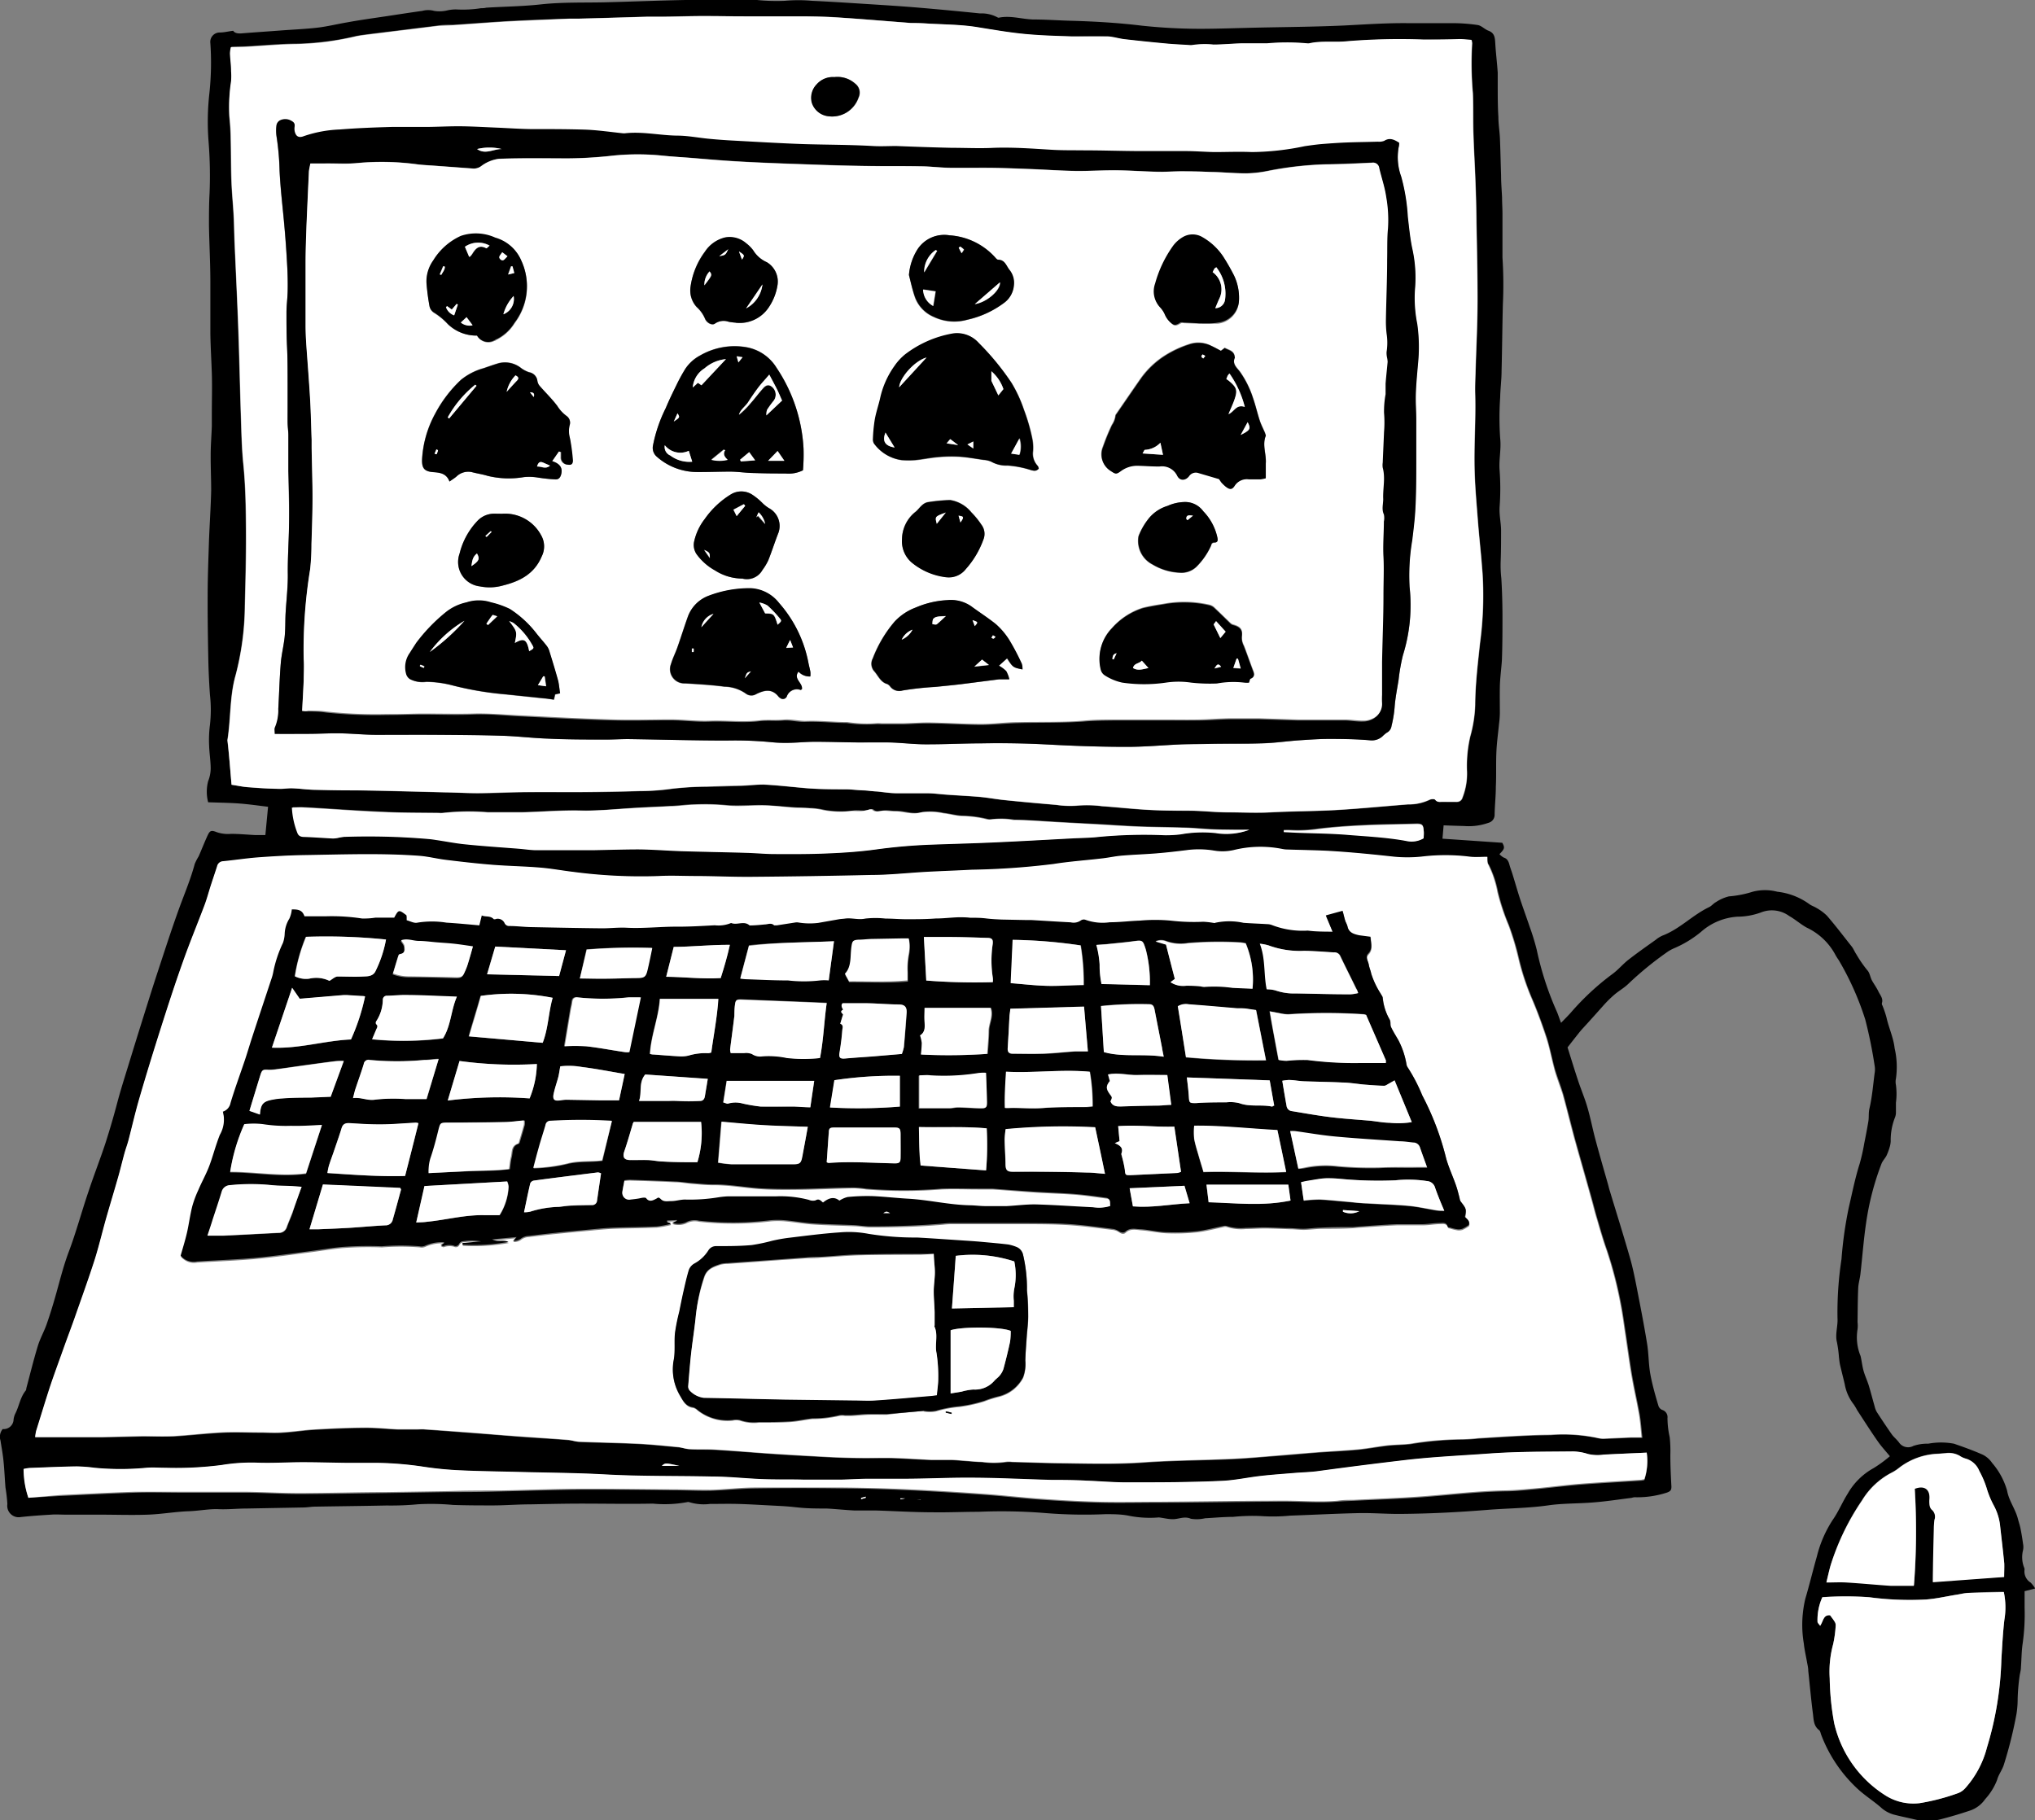 <svg id="Layer_1" data-name="Layer 1" xmlns="http://www.w3.org/2000/svg" viewBox="0 0 248.62 222.41"><rect x="0" y="0" width="248.62" height="222.41" fill="#808080" stroke="none"/><defs><style>.cls-1{fill:#fff;}</style></defs><path d="M176.37,100.84l-.14,1.63,7.31.5c.32.6.3.73-.35,1.39a2.14,2.14,0,0,0,.51.41c.47.14.61.5.72.91s.28.82.4,1.24c.31,1,.59,2,.92,3s.77,2.2,1.14,3.3a29,29,0,0,1,.87,2.84,37.6,37.6,0,0,0,2.39,7.4c.22.47.37,1,.58,1.51.42-.44.83-.84,1.21-1.27A31.52,31.52,0,0,1,197,119c.7-.51,1.27-1.21,1.95-1.74,1.09-.85,2.22-1.64,3.34-2.44a3.51,3.51,0,0,1,.82-.51c2.11-.8,3.67-2.51,5.68-3.47.31-.14.54-.46.85-.62a5,5,0,0,1,1.58-.7,13,13,0,0,0,2.91-.57,5.93,5.93,0,0,1,3,0,8.21,8.21,0,0,1,3.9,1.5c.27.21.63.31.92.5a5.81,5.81,0,0,1,1.25.93c1.05,1.21,2,2.47,3,3.73.24.29.37.66.6,1a14.72,14.72,0,0,0,1.33,1.93c.3.3.35.83.56,1.23s.57.88.79,1.35.63.87.43,1.46c0,.07,0,.17.06.25a12.56,12.56,0,0,1,.5,1.46c.28,1.28.86,2.49,1,3.78a10.11,10.11,0,0,1,.16,3.72,1.83,1.83,0,0,0,0,.77,8.3,8.3,0,0,1,0,2.17c0,.38,0,.76,0,1.14a1.66,1.66,0,0,1-.12.67,7.54,7.54,0,0,0-.52,2.89,2.89,2.89,0,0,1-.09.6,7.36,7.36,0,0,1-.41,1.14c-.17.35-.48.64-.62,1a33.36,33.36,0,0,0-1.88,7.22c-.31,2.08-.46,4.19-.7,6.28-.07.59-.25,1.16-.27,1.74-.06,1.37-.06,2.75-.08,4.12a3.67,3.67,0,0,1,0,.88,6,6,0,0,0,.37,3.27c.14.59.2,1.21.36,1.79s.45,1.2.64,1.8c.25.84.47,1.69.71,2.53a2.57,2.57,0,0,0,.28.73c.59.91,1.19,1.81,1.81,2.7.25.35.61.63.89,1a1.34,1.34,0,0,0,1.76.43,5.19,5.19,0,0,1,1.81-.27,8.55,8.55,0,0,1,3.15,0c1.19.41,2.38.84,3.53,1.35a3,3,0,0,1,1.13,1,8.87,8.87,0,0,1,1.83,3.38c.22,1.25,1,2.22,1.31,3.41.1.39.24.78.32,1.18.13.63.23,1.27.32,1.91a2,2,0,0,1,0,.78,3.48,3.48,0,0,0,.11,2.07.69.69,0,0,1,.07.34,1.59,1.59,0,0,0,.75,1.55,3.87,3.87,0,0,1,.55.72l-1.29.33c0,.7,0,1.37,0,2a25.63,25.63,0,0,1-.26,4.55c-.12.91-.12,1.84-.19,2.76,0,.38-.13.75-.17,1.12a23.85,23.85,0,0,0-.23,2.79,11.08,11.08,0,0,1-.15,1.82,51.45,51.45,0,0,1-1.52,6.11c-.19.66-.67,1.25-.84,1.91a7.49,7.49,0,0,1-1.46,2.35,3.66,3.66,0,0,1-1.87,1.4c-1.19.4-2.4.76-3.62,1.07a6.54,6.54,0,0,1-3.14,0c-.85-.2-1.71-.37-2.55-.59a3.89,3.89,0,0,1-1.58-.89c-.9-.78-1.93-1.43-2.81-2.24a17.37,17.37,0,0,1-4.44-6.56c-.09-.21-.12-.51-.28-.63-.68-.51-.66-1.29-.75-2-.23-1.74-.38-3.49-.57-5.23,0-.35-.08-.7-.14-1-.13-.77-.32-1.54-.4-2.32a13.77,13.77,0,0,1,.18-5.5c.51-1.71.92-3.45,1.41-5.16a14.45,14.45,0,0,1,1.95-4.49c.7-1,1.17-2.16,1.82-3.19a8.19,8.19,0,0,1,3.15-3.11,15.65,15.65,0,0,0,2-1.46c-.52-.63-1-1.15-1.43-1.75-.89-1.27-1.72-2.58-2.57-3.88a7.58,7.58,0,0,0-.4-.68,5.55,5.55,0,0,1-1.12-2.51c-.18-.77-.38-1.54-.56-2.31-.07-.31-.1-.63-.14-.95a15.33,15.33,0,0,0-.24-1.82c-.26-1,.13-2,.06-3a43.24,43.24,0,0,1,.49-7.19,48.46,48.46,0,0,1,.88-6.25c.42-1.81.78-3.63,1.34-5.4a23.57,23.57,0,0,0,.56-2.49c.18-.89.35-1.78.5-2.67.09-.53,0-1,.14-1.61.33-1.41.44-2.87.63-4.31a2.6,2.6,0,0,0,0-.88,55.64,55.64,0,0,0-1.15-5.66,35.1,35.1,0,0,0-3.25-7.27,6.1,6.1,0,0,1-.38-.6,7.68,7.68,0,0,0-3.55-3.37c-.74-.42-1.39-1-2.12-1.41a3.59,3.59,0,0,0-3.41-.44,8.47,8.47,0,0,1-2.91.53,7.43,7.43,0,0,0-4.45,1.86,13.35,13.35,0,0,1-3.29,2,4.86,4.86,0,0,0-1,.58,40.72,40.72,0,0,0-4.61,3.79c-.5.48-1.13.83-1.67,1.29a14.36,14.36,0,0,0-1.25,1.22c-.89,1-1.78,2-2.65,2.94-.37.41-.7.86-1.05,1.29l-.78,1c.41,1.29.82,2.65,1.27,4,.36,1.11.83,2.19,1.15,3.3.39,1.32.64,2.67,1,4,.48,1.8,1,3.58,1.51,5.38.08.28.14.56.23.84.82,2.71,1.67,5.41,2.45,8.13.35,1.21.6,2.44.84,3.67.44,2.27.89,4.54,1.26,6.83.21,1.23.18,2.51.4,3.74s.61,2.62,1,3.92a.82.82,0,0,0,.45.48.92.92,0,0,1,.65,1,10.82,10.82,0,0,0,.27,2.33,15.92,15.92,0,0,1,.08,2.19c0,1.29.06,2.57.13,3.86,0,.43-.13.57-.54.72a11.72,11.72,0,0,1-4,.57,3.38,3.38,0,0,0-.34.08c-1.54.19-3.07.43-4.61.55-1.87.16-3.76.1-5.61.37-2.47.35-5,.35-7.44.55-3.59.29-7.18.47-10.79.49-1.61,0-3.22-.13-4.83-.1-2.81.06-5.62.21-8.43.31a21.67,21.67,0,0,1-3.6.05,23.45,23.45,0,0,0-3.36.1c-1.14,0-2.28.11-3.42.17a4.5,4.5,0,0,1-1.74.06c-.82-.36-1.51.08-2.26.05-.51,0-1-.13-1.54-.2a.8.8,0,0,0-.26,0,13.13,13.13,0,0,1-3.48-.21C137,185,136,185,135.07,185a59.29,59.29,0,0,1-7.42-.14,66,66,0,0,0-8.08-.15c-1.87,0-3.74.09-5.61.06-2.31,0-4.63-.15-6.94-.22-.88,0-1.76,0-2.64,0-1.13-.06-2.25-.18-3.38-.24-.85,0-1.7,0-2.55-.05s-1.45-.14-2.19-.2-1.74-.1-2.62-.15c-1.16-.06-2.33-.13-3.5-.16s-2.28,0-3.41,0a6,6,0,0,1-2.53-.22.46.46,0,0,0-.26,0,15,15,0,0,1-4.18.18c-2.9.06-5.8,0-8.7,0-2.08,0-4.16.05-6.24.09-1.49,0-3,.12-4.47.13-1.67,0-3.34,0-5-.06a29.21,29.21,0,0,0-4.28-.08,35.23,35.23,0,0,1-3.83.15c-2.9.06-5.8.09-8.7.14-.47,0-.94.09-1.41.1l-7,.13c-1.14,0-2.29.13-3.43.08s-2.42.21-3.64.25c-1.67.06-3.32.36-5,.42-1.95.07-3.91,0-5.86,0-1.38,0-2.76,0-4.13,0-.62,0-1.24-.05-1.85,0-1.22.07-2.45.16-3.67.29a1.4,1.4,0,0,1-1.65-1.59,19.25,19.25,0,0,0-.23-2c-.09-1.08-.13-2.16-.24-3.23C.34,177.61.18,176.8.06,176a1.48,1.48,0,0,1,.27-1.4,1.21,1.21,0,0,0,1.33-1.18,2.37,2.37,0,0,1,.19-.67c.49-.93.6-2,1.29-2.85.07-.08.06-.22.09-.34.46-1.71.88-3.44,1.4-5.14.28-.91.77-1.76,1.08-2.66.44-1.26.83-2.55,1.19-3.84.46-1.66.88-3.32,1.49-4.95.92-2.43,1.6-5,2.43-7.42.66-2,1.41-3.9,2.06-5.87.52-1.62,1-3.26,1.43-4.89s.9-3.09,1.37-4.62c.56-1.83,1.12-3.64,1.69-5.46.66-2.1,1.31-4.2,2-6.28.84-2.56,1.67-5.12,2.59-7.65.64-1.73,1.35-3.43,1.83-5.22a6.32,6.32,0,0,1,.48-.93c.34-.78.65-1.57,1-2.35s.45-.91,1.23-.6a4.18,4.18,0,0,0,1.72.2c1,0,2,.1,3,.15.43,0,.86,0,1.2,0l.33-3.46c-1.12-.13-2.32-.31-3.54-.4s-2.44-.1-3.78-.15a5.12,5.12,0,0,1,0-2.58,4.26,4.26,0,0,0,.31-1.53c0-.93-.16-1.87-.19-2.8a14.32,14.32,0,0,1,.1-2.54,16.18,16.18,0,0,0,0-3.68c-.1-1.44-.17-2.87-.2-4.31-.05-2.58-.09-5.16-.08-7.74,0-2.13.08-4.27.15-6.4s.23-4.33.28-6.5c0-1.45-.07-2.92-.06-4.37,0-1.18.1-2.35.14-3.52,0-.52,0-1,0-1.56,0-1.61.05-3.23,0-4.84s-.16-3.34-.18-5c0-2.11,0-4.22,0-6.33s-.13-4.51-.17-6.77c0-1.29,0-2.58.07-3.87a52.55,52.55,0,0,0-.12-6.4,31.11,31.11,0,0,1,.1-5.87,34.86,34.86,0,0,0,.12-6.13,1.15,1.15,0,0,1,1.15-1.31c.52,0,1-.13,1.64-.21.17.28.54.35,1,.32,1.58-.13,3.16-.23,4.73-.35s3.11-.18,4.65-.36c1.21-.15,2.41-.45,3.62-.65C44,2.44,45.55,2.23,47.08,2s3-.46,4.51-.67a2.76,2.76,0,0,1,1.45,0,4,4,0,0,0,1.64-.07,5.23,5.23,0,0,1,1-.11A14.44,14.44,0,0,0,58.78,1c.2,0,.4,0,.61-.06C61.64.8,63.9.78,66.13.53,68.74.25,71.34.34,73.94.28,77.22.2,80.5.06,83.77,0c2.9,0,5.8,0,8.71,0A23.79,23.79,0,0,0,95.86.1a18.74,18.74,0,0,1,3.35,0c2.22.1,4.45.25,6.67.39s4.27.27,6.41.45c2.48.21,5,.45,7.43.7a4.13,4.13,0,0,1,2.2.51.23.23,0,0,0,.16,0c1.39-.27,2.73.18,4.1.23,1.59,0,3.17.12,4.75.16,2.88.08,5.74.25,8.6.6a68.48,68.48,0,0,0,7,.38c2.28,0,4.57-.09,6.85-.14,3.58-.08,7.15-.1,10.73-.26,2.63-.13,5.26-.32,7.9-.29,1.85,0,3.7,0,5.54,0a21.1,21.1,0,0,1,3,.23c.45.08.84.52,1.29.69.77.28.8.87.84,1.54.07,1.2.22,2.39.3,3.59,0,.47,0,.94,0,1.41,0,1.34,0,2.69.08,4,0,.87.15,1.74.19,2.62.06,1.51.09,3,.14,4.54,0,.9.08,1.79.12,2.69,0,.67.05,1.35.05,2,0,1.55,0,3.09,0,4.64,0,.23,0,.47,0,.7a50.9,50.9,0,0,1,.05,5.66c-.07,2.72-.09,5.45-.16,8.17,0,1.08-.15,2.16-.17,3.24a36,36,0,0,0,0,5c.15,1.33-.18,2.61-.07,3.93a30,30,0,0,1,0,4.45c-.06,1,.16,1.87.18,2.8,0,1.28,0,2.57-.05,3.85a14.36,14.36,0,0,0,.08,2.08c.09,1.46.13,2.93.14,4.39,0,1.87,0,3.74-.07,5.61-.07,1.09-.23,2.17-.25,3.27s0,2.14,0,3.21a11.2,11.2,0,0,1-.1,1.3c-.11,1.13-.27,2.25-.32,3.38-.07,1.43,0,2.87-.07,4.3,0,1.14-.13,2.28-.15,3.41a1,1,0,0,1-.75,1,7.22,7.22,0,0,1-3,.39C178,100.9,177.18,100.87,176.37,100.84Zm5.34,3.85c-.78,0-1.61.07-2.42,0a24,24,0,0,0-5.36,0,16.75,16.75,0,0,1-3.94,0c-2.3-.25-4.61-.48-6.92-.63-1.93-.13-3.87-.14-5.8-.21a3.08,3.08,0,0,1-.61-.07,13.64,13.64,0,0,0-5.93.14,6.2,6.2,0,0,1-2.35.07,11.27,11.27,0,0,0-3.33-.07c-1.27.16-2.56.3-3.84.41s-2.75.15-4.13.27c-.78.06-1.56.24-2.35.33-2,.24-4,.37-6,.69a93,93,0,0,1-10,.7c-1.84.1-3.69.16-5.54.26-2.22.12-4.45.33-6.67.38q-7.35.18-14.71.23c-2.28,0-4.57-.06-6.86-.1-1.47,0-2.94-.12-4.4,0a62.88,62.88,0,0,1-10.45-.5c-1.37-.16-2.73-.42-4.1-.53-1.93-.16-3.86-.19-5.79-.34s-3.79-.37-5.68-.6c-1.11-.13-2.2-.42-3.3-.5-4.63-.34-9.27-.16-13.91-.09-1.92,0-3.85.14-5.78.28-1.42.11-2.84.33-4.26.47a.78.78,0,0,0-.74.62c-.24.75-.5,1.5-.74,2.25s-.49,1.68-.8,2.51c-.87,2.3-1.81,4.57-2.63,6.89-1,2.7-1.85,5.43-2.72,8.17s-1.78,5.68-2.61,8.54c-.49,1.68-.88,3.39-1.32,5.09-.15.56-.36,1.11-.51,1.67-.29,1.05-.54,2.1-.84,3.14-.4,1.41-.83,2.81-1.23,4.21-.53,1.86-1,3.74-1.55,5.58-.78,2.43-1.65,4.82-2.49,7.23-.44,1.24-.91,2.47-1.35,3.71-.55,1.55-1.12,3.08-1.64,4.64-.58,1.78-1.12,3.57-1.68,5.36a7.18,7.18,0,0,0-.12.74H5.75l3.74,0,3.15,0,4.82-.11c1.26,0,2.52,0,3.77,0,2-.12,4-.36,6-.46,1.51-.08,3,0,4.55,0,.94,0,1.87.1,2.8,0,1.32-.07,2.62-.29,3.93-.36,2.08-.12,4.15-.21,6.23-.22,1.32,0,2.63.14,3.95.2.72,0,1.45,0,2.18,0,.35,0,.71-.07,1.05,0,1.58.1,3.16.22,4.74.34,2.19.16,4.37.34,6.56.51s4.09.27,6.14.43c.52,0,1,.22,1.55.24,2.36.09,4.73.13,7.09.24,1.61.08,3.22.25,4.82.4.52,0,1,.23,1.56.26,1,.05,2,0,3,.06,2.33.14,4.65.34,7,.5s4.59.28,6.89.4c1.31.07,2.63.1,4,.12s2.58-.05,3.86,0c1.57.05,3.14.16,4.71.23.82,0,1.64,0,2.46,0,.58,0,1.16.09,1.74.12s1.34.11,2,.13a10.36,10.36,0,0,0,2.89,0,2.89,2.89,0,0,1,.78,0c2.19.05,4.37.13,6.56.16,3.19.05,6.38.12,9.57-.11,3.51-.25,7-.25,10.55-.41,1.76-.07,3.51-.24,5.27-.37s3.38-.29,5.08-.42,3.51-.21,5.26-.37c1.19-.12,2.38-.35,3.57-.49.93-.1,1.88-.09,2.81-.2a40.35,40.35,0,0,1,6.12-.55,19.92,19.92,0,0,0,2.18-.13c1.7-.1,3.39-.22,5.09-.3,1.25-.07,2.5-.09,3.76-.12a20.27,20.27,0,0,1,5.76.39,2.8,2.8,0,0,0,.87.07l3.16-.14c.4,0,.8,0,1.34,0-.11-1-.17-1.93-.32-2.82-.29-1.64-.67-3.27-.95-4.92s-.53-3.59-.81-5.39c-.15-1-.3-2.09-.5-3.12a48.87,48.87,0,0,0-1.71-6.63c-.45-1.26-.82-2.56-1.2-3.86-.28-.92-.5-1.86-.77-2.79-.64-2.31-1.31-4.62-1.95-6.93-.49-1.81-.93-3.63-1.43-5.44-.29-1-.69-2-1-3-.37-1.29-.61-2.62-1-3.9-.52-1.58-1.09-3.15-1.74-4.68a30.13,30.13,0,0,1-1.67-5,33,33,0,0,0-1.23-4.12,26.71,26.71,0,0,1-1.35-4.08,12.53,12.53,0,0,0-1.14-3.37C181.67,105.37,181.73,105.09,181.71,104.69ZM28.29,95.88c.79.12,1.5.28,2.21.33,1.23.1,2.46.15,3.69.19.49,0,1-.09,1.48-.07,1,0,1.93.16,2.89.19,2.08,0,4.15,0,6.23.08,3.23.06,6.45.15,9.68.23,1.32,0,2.63.11,4,.1,2,0,4-.11,6-.13s4.22,0,6.33,0q3.7,0,7.39-.13a28.86,28.86,0,0,0,4-.29,39.13,39.13,0,0,1,4.2-.25c1.37,0,2.75-.06,4.12-.11,1,0,1.93-.18,2.88-.14,1.57.08,3.14.26,4.71.4,1.76.16,3.54.16,5.31.18.73,0,1.45.08,2.18.13.52,0,1,.08,1.57.13.81.08,1.62.2,2.44.22,1.27,0,2.55,0,3.83,0,.75,0,1.49.12,2.24.17,1.37.1,2.74.16,4.11.28,1,.09,2,.28,2.94.38,2.12.22,4.25.41,6.37.59a11.23,11.23,0,0,0,2.45.1,14.12,14.12,0,0,1,3.12.06c1.79.13,3.56.34,5.35.43s3.51.12,5.27.12c1.6,0,3.19.2,4.79.2s3.45.11,5.19,0c2.66-.14,5.33-.13,8-.28,2.93-.17,5.85-.46,8.77-.69a5.92,5.92,0,0,0,2.64-.56c.19-.11.61-.14.7,0,.26.33.57.25.88.25L178,98a.7.7,0,0,0,.7-.52,8,8,0,0,0,.55-3.25,15.83,15.83,0,0,1,.41-4.27,15.83,15.83,0,0,0,.59-3.8c0-2.53.32-5,.59-7.54a43.53,43.53,0,0,0,.3-8.69c-.06-.64-.1-1.28-.16-1.93-.13-1.37-.27-2.74-.38-4.11-.15-2-.35-4.09-.41-6.14-.11-3.22.16-6.43.06-9.65,0-1,0-2.06.06-3.08.08-2.73.22-5.46.23-8.19,0-3.19-.07-6.38-.13-9.57,0-1.65-.06-3.29-.12-4.93-.07-2-.19-3.93-.25-5.89-.05-1.67,0-3.34-.07-5a41.69,41.69,0,0,1-.09-6.12,2.17,2.17,0,0,0-.07-.41c-.51,0-1-.1-1.49-.1-1.43,0-2.86.06-4.3.06a79,79,0,0,0-9.36.2c-1.56.17-3.14-.09-4.68.26a.78.78,0,0,1-.26,0,27.43,27.43,0,0,0-4.88,0c-1,0-2,0-3.06,0-1.17,0-2.33.13-3.49.15a10.35,10.35,0,0,0-2.61.06,1.43,1.43,0,0,1-.36,0c-.87-.06-1.75-.09-2.62-.17-1.75-.16-3.49-.34-5.24-.54-.75-.08-1.49-.31-2.25-.35-1.43-.06-2.87,0-4.3,0-1.85-.06-3.69-.11-5.53-.28s-3.94-.52-5.9-.84C117.32,3,115.14,3,113,2.85c-.59,0-1.17,0-1.76-.05-2.89-.22-5.78-.47-8.67-.66C100.94,2,99.33,2,97.73,2c-2.16,0-4.31,0-6.46,0-1.82,0-3.63-.06-5.44-.05s-3.34.05-5,.08c-.58,0-1.17,0-1.76,0-2.81.08-5.61.17-8.42.24-.38,0-.76,0-1.13,0L65,2.43c-1.26.06-2.51.11-3.76.19-1.93.12-3.86.27-5.79.4-.73,0-1.47,0-2.2.13l-8.11,1c-.58.08-1.17.14-1.73.27a34.47,34.47,0,0,1-7.22.91c-2,0-4.1.22-6.15.33-.58,0-1.16,0-1.77.05a4,4,0,0,0-.11.75c0,.72.1,1.44.14,2.16a8.42,8.42,0,0,1,0,1.23A20,20,0,0,0,28,14.25c.09.88.14,1.75.16,2.63.05,1.81,0,3.62.1,5.43.05,1.34.19,2.68.26,4,.06,1.14.07,2.29.12,3.43.15,3.48.33,7,.45,10.46s.2,7,.31,10.45c.07,2,.1,4,.3,6,.28,2.75.3,5.5.33,8.25,0,3-.06,6-.14,9.06a34.4,34.4,0,0,1-1.12,8.52c-.75,2.6-.58,5.29-1,7.92a.27.27,0,0,0,0,.09C28,92.24,28.12,94,28.29,95.88Zm172.89,81.6c-1.84.09-3.53.15-5.23.27a5.13,5.13,0,0,1-1.91-.08,6.25,6.25,0,0,0-1.81-.31c-3.43,0-6.87,0-10.29.26s-6.91.4-10.35.81-7,.86-10.55,1.34c-.9.12-1.81.14-2.72.21-1.4.12-2.8.21-4.2.37-1.63.18-3.25.55-4.88.61-3.81.14-7.62.17-11.43.18-1.7,0-3.39-.15-5.09-.21-1.41-.05-2.82-.05-4.22-.09-3.32-.09-6.63-.23-9.94-.27-2.68,0-5.37.1-8,.13-1.52,0-3,0-4.56,0-1.17,0-2.34.07-3.51.11h-.79l-3.4,0c-1.64,0-3.28,0-4.91-.06-2.11-.07-4.21-.28-6.32-.32-4.36-.1-8.73,0-13.09-.26-3.6-.2-7.21-.21-10.81-.31-2.29-.06-4.58-.08-6.86-.19a41.55,41.55,0,0,1-4.46-.43,42,42,0,0,0-5.6-.48c-1.23,0-2.46,0-3.69,0-1.84,0-3.69-.08-5.53-.08s-3.63.12-5.44.06a22.15,22.15,0,0,0-4.46.28,43.43,43.43,0,0,1-6.84.34c-.79,0-1.58,0-2.37,0a33.26,33.26,0,0,1-6.31,0,19.8,19.8,0,0,0-2.18-.17c-1.93,0-3.86.12-5.79.19a5.54,5.54,0,0,0-.71.12A10.81,10.81,0,0,0,3.47,183l3.85-.22c3-.14,6.09-.3,9.14-.4,1.91-.07,3.81,0,5.72,0,2.58,0,5.16,0,7.74,0,2.19,0,4.38.16,6.57.16,3.55,0,7.1-.07,10.65-.12l7.65-.12c2,0,4,0,6.06-.07,3.46-.07,6.92-.19,10.39-.22,3.64,0,7.28,0,10.92.07,1.55,0,3.1.1,4.65.06,1.82-.05,3.64-.26,5.45-.28q5.37-.08,10.74,0c2.67,0,5.33.1,8,.22,3.1.14,6.2.34,9.3.56,2.28.16,4.56.43,6.84.59s4.8.31,7.2.37,4.93,0,7.39,0c5.07,0,10.14-.12,15.22-.13,2.17,0,4.33.18,6.5,0,.65-.06,1.29-.07,1.94-.1,2.72-.14,5.44-.22,8.16-.42,3.45-.25,6.89-.68,10.35-.74,1.23,0,2.46-.14,3.68-.25,1.84-.17,3.67-.41,5.51-.56,2.45-.19,4.91-.32,7.37-.48.14,0,.29-.05.43-.07A7.15,7.15,0,0,0,201.18,177.48Zm43.63,17c-1.47,0-2.9.06-4.33.13-.5,0-1,.16-1.48.23-1.24.2-2.47.49-3.72.58a37.37,37.37,0,0,1-6.93-.28,40.28,40.28,0,0,0-5.71,0,6.72,6.72,0,0,0-.59,3c0,.14.18.28.32.49.4-.56.38-1.38,1.22-1.28.2.28.4.52.56.79a.8.8,0,0,1,.12.48,14.29,14.29,0,0,1-.31,2.26,12.74,12.74,0,0,0-.42,4.17,32.64,32.64,0,0,0,.55,5.49,14.17,14.17,0,0,0,6.17,8.76,6.39,6.39,0,0,0,4.27,1,26.06,26.06,0,0,0,4.76-1.25,2.27,2.27,0,0,0,.78-.55,11.86,11.86,0,0,0,2.68-5,40.53,40.53,0,0,0,1.76-10.71c.1-1.64.18-3.28.37-4.9A9,9,0,0,0,244.81,194.52Zm-92.2-93.13c-.47,0-.94,0-1.41,0-1.11,0-2.22,0-3.34-.07s-2.16-.16-3.24-.19c-1.84-.06-3.69-.07-5.53-.14s-3.45-.2-5.17-.29l-4.29-.23c-1.9-.1-3.8-.25-5.7-.29a9.39,9.39,0,0,0-2.75-.06,1.43,1.43,0,0,1-.61-.05,13.87,13.87,0,0,0-2.81-.37c-.8,0-1.6-.26-2.41-.34a7.46,7.46,0,0,0-2.69-.11c-1.11.33-2.09-.16-3.13-.13-.52,0-1.07-.13-1.63-.06s-.87.21-1.25-.17c-.05,0-.19,0-.28,0a4.6,4.6,0,0,1-.8.18c-.45,0-.9-.08-1.35,0a11.29,11.29,0,0,1-3.48-.09,8.93,8.93,0,0,0-1.54-.22c-.64,0-1.29,0-1.93-.08-1.34-.08-2.68-.23-4-.28s-3,.11-4.44,0a28.44,28.44,0,0,0-4-.09c-.93,0-1.87.14-2.8.19-1.67.09-3.34.15-5,.26-1.93.12-3.84.34-5.78.29-2.43-.08-4.86.14-7.29.2-1.44,0-2.87,0-4.31,0a28.26,28.26,0,0,0-5.44.08,2.33,2.33,0,0,1-.53,0c-2.35,0-4.69,0-7-.13-3.11-.13-6.21-.37-9.31-.54-.51,0-1,0-1.57,0a9.77,9.77,0,0,0,.67,3.1c.14.38.44.47.84.49,1.17,0,2.33.13,3.5.19a3.07,3.07,0,0,0,.6-.07,6.88,6.88,0,0,1,.77-.13,86,86,0,0,1,10.15.25q.48,0,1,.12c1.24.18,2.47.43,3.72.55,2.15.22,4.32.36,6.48.53.73.06,1.46.15,2.18.18.94,0,1.88,0,2.82,0,1.31,0,2.63,0,3.95,0,1.9,0,3.81-.12,5.71-.1,1.73,0,3.45.16,5.18.22,2.63.08,5.27.12,7.9.2,1.17,0,2.34.15,3.52.15,2.16,0,4.33,0,6.5-.08,2-.08,3.9-.21,5.84-.48a68,68,0,0,1,6.82-.59c2.46-.09,4.93-.15,7.39-.26,3.25-.14,6.5-.33,9.75-.5,1.11-.06,2.24-.06,3.34-.19a59.19,59.19,0,0,1,8-.2,15.34,15.34,0,0,0,1.92-.1,15.13,15.13,0,0,1,4.3-.16A8,8,0,0,0,152.61,101.39Zm92.24,91.29c0-.58,0-1.11,0-1.63-.15-1.51-.33-3-.5-4.53a6.7,6.7,0,0,0-.75-2.51,11,11,0,0,1-.88-2.1,11.23,11.23,0,0,0-.92-2.17,2.53,2.53,0,0,0-1.7-1.52,2.57,2.57,0,0,1-.71-.34,2.71,2.71,0,0,0-1.7-.31l-.88.07a8.29,8.29,0,0,0-4.73,1.66,5.58,5.58,0,0,1-1.1.71,9.17,9.17,0,0,0-3.48,3.29,30,30,0,0,0-3.82,7.87c-.2.69-.35,1.4-.53,2.12.89,0,1.68,0,2.46,0,1.82.11,3.62.29,5.44.41.9,0,1.8,0,2.79,0a85.29,85.29,0,0,0,.1-11.85c1.15-.45,1.87,0,1.81,1.21a3.28,3.28,0,0,0,0,.7,1,1,0,0,0,.25.62,1.13,1.13,0,0,1,.36,1.26,7.31,7.31,0,0,0-.08,1c0,2.21-.08,4.42-.12,6.62Zm-70.92-90.26c0-.28,0-.62,0-1-.05-.67-.22-.78-.9-.77-2.11.06-4.21.07-6.32.17-1.87.09-3.74.21-5.6.44a16.82,16.82,0,0,1-3.4.17,8.42,8.42,0,0,0-.87,0v.21l1.63.08c2,.08,4.05.09,6.06.25,2.42.2,4.86.31,7.26.75A2.87,2.87,0,0,0,173.93,102.42ZM83,179.1c-1.74-.38-1.74-.38-2.16,0Zm22.75,3.9,0-.14-.56.15,0,.16Zm4.25.07,0,.12.58-.12Zm2.49.2,0-.06-.48,0v0Z"/><path class="cls-1" d="M181.71,104.69c0,.4,0,.68.07.87a12.53,12.53,0,0,1,1.14,3.37,26.71,26.71,0,0,0,1.35,4.08,33,33,0,0,1,1.23,4.12,30.13,30.13,0,0,0,1.67,5c.65,1.53,1.22,3.1,1.74,4.68.41,1.28.65,2.61,1,3.9.28,1,.68,2,1,3,.5,1.81.94,3.63,1.43,5.44.64,2.31,1.31,4.62,1.95,6.93.27.93.49,1.87.77,2.79.38,1.3.75,2.6,1.2,3.86a48.87,48.87,0,0,1,1.71,6.63c.2,1,.35,2.08.5,3.12.28,1.8.51,3.6.81,5.39s.66,3.28.95,4.92c.15.89.21,1.79.32,2.82-.54,0-.94,0-1.34,0l-3.16.14a2.8,2.8,0,0,1-.87-.07,20.27,20.27,0,0,0-5.76-.39c-1.26,0-2.51.05-3.76.12-1.7.08-3.39.2-5.09.3a19.92,19.92,0,0,1-2.18.13,40.35,40.35,0,0,0-6.12.55c-.93.11-1.88.1-2.81.2-1.19.14-2.38.37-3.57.49-1.75.16-3.51.23-5.26.37s-3.39.28-5.08.42-3.51.3-5.27.37c-3.52.16-7,.16-10.55.41-3.19.23-6.38.16-9.57.11-2.19,0-4.37-.11-6.56-.16a2.89,2.89,0,0,0-.78,0,10.36,10.36,0,0,1-2.89,0c-.67,0-1.34-.08-2-.13s-1.16-.1-1.74-.12c-.82,0-1.64,0-2.46,0-1.57-.07-3.14-.18-4.71-.23-1.28,0-2.57,0-3.86,0s-2.64-.05-4-.12q-3.45-.18-6.89-.4c-2.33-.16-4.65-.36-7-.5-1-.06-2,0-3-.06-.52,0-1-.21-1.56-.26-1.6-.15-3.21-.32-4.82-.4-2.36-.11-4.73-.15-7.09-.24-.52,0-1-.2-1.55-.24-2-.16-4.09-.28-6.14-.43s-4.37-.35-6.56-.51c-1.58-.12-3.16-.24-4.74-.34-.34,0-.7,0-1.05,0-.73,0-1.46,0-2.18,0-1.32-.06-2.63-.21-3.95-.2-2.08,0-4.15.1-6.23.22-1.31.07-2.61.29-3.93.36-.93.06-1.86,0-2.8,0-1.52,0-3-.07-4.55,0-2,.1-4,.34-6,.46-1.25.07-2.51,0-3.77,0l-4.82.11-3.15,0-3.74,0H4.29a7.18,7.18,0,0,1,.12-.74c.56-1.79,1.1-3.58,1.68-5.36.52-1.56,1.09-3.09,1.64-4.64.44-1.24.91-2.47,1.35-3.71.84-2.41,1.71-4.8,2.49-7.23.58-1.84,1-3.72,1.55-5.58.4-1.4.83-2.8,1.23-4.21.3-1,.55-2.09.84-3.14.15-.56.36-1.11.51-1.67.44-1.7.83-3.41,1.32-5.09.83-2.86,1.71-5.71,2.61-8.54s1.76-5.47,2.72-8.17c.82-2.32,1.76-4.59,2.63-6.89.31-.83.53-1.68.8-2.51s.5-1.5.74-2.25a.78.78,0,0,1,.74-.62c1.42-.14,2.84-.36,4.26-.47,1.93-.14,3.86-.25,5.78-.28,4.64-.07,9.28-.25,13.91.09,1.1.08,2.19.37,3.3.5,1.89.23,3.78.45,5.68.6s3.86.18,5.79.34c1.37.11,2.73.37,4.1.53a62.88,62.88,0,0,0,10.45.5c1.46-.08,2.93,0,4.4,0,2.29,0,4.58.12,6.86.1q7.36-.06,14.71-.23c2.22,0,4.45-.26,6.67-.38,1.85-.1,3.7-.16,5.54-.26a93,93,0,0,0,10-.7c2-.32,4-.45,6-.69.79-.09,1.57-.27,2.35-.33,1.38-.12,2.75-.16,4.13-.27s2.57-.25,3.84-.41a11.27,11.27,0,0,1,3.33.07,6.2,6.2,0,0,0,2.35-.07,13.64,13.64,0,0,1,5.93-.14,3.08,3.08,0,0,0,.61.07c1.93.07,3.87.08,5.8.21,2.31.15,4.62.38,6.92.63a16.75,16.75,0,0,0,3.94,0,24,24,0,0,1,5.36,0C180.1,104.76,180.93,104.69,181.71,104.69Zm-18.9,9.15c-1.06,0-2,0-3,0a10.39,10.39,0,0,1-4.38-.68,1.73,1.73,0,0,0-.6-.11c-1-.06-1.92-.09-2.87-.16a8.12,8.12,0,0,0-3.47,0c-.07,0-.16,0-.25,0a9.41,9.41,0,0,0-1.19-.13,24.69,24.69,0,0,1-4-.14,20.4,20.4,0,0,0-3.75,0c-1.23,0-2.46.25-3.68.2a6.16,6.16,0,0,1-2.94-.29.63.63,0,0,0-.58.06,1.53,1.53,0,0,1-1.25.24c-1.61-.08-3.22-.19-4.82-.28-.21,0-.41,0-.62,0l-3-.06c-.64,0-1.28-.11-1.92-.14s-1.28,0-1.93-.08c-.46,0-.93-.08-1.4-.06-.93,0-1.87.11-2.8.15-1.2,0-2.4.08-3.6.09-.85,0-1.7-.06-2.54-.08a11.16,11.16,0,0,0-2.45,0c-.86.18-1.66-.12-2.48,0-.26,0-.53,0-.79.09l-2.5.44a8.59,8.59,0,0,1-2.48-.06,1.15,1.15,0,0,0-.26,0l-2.32.36c-.11,0-.27,0-.32,0-.37-.36-.77-.15-1.17-.11-.61.06-1.22.08-1.83.12-.68-.62-1.53,0-2.26-.3a4,4,0,0,1-2,.28c-1.48.08-3,.18-4.46.17-2.1,0-4.19.24-6.3.13-1,0-2,.08-3,.07-2.93,0-5.85-.09-8.78-.15-.84,0-1.69-.08-2.54-.13a.61.61,0,0,1-.61-.38.91.91,0,0,0-1-.49c-.11,0-.29,0-.34,0-.39-.45-1-.21-1.43-.42l-.3,1.21c-1.37-.12-2.71-.25-4-.33a11.25,11.25,0,0,0-3.57,0c-.39.1-.88-.19-1.33-.3l0-.6c-.94-.67-1-.66-1.5.29-.79,0-1.55,0-2.31,0a9.09,9.09,0,0,1-1.63.1,24.22,24.22,0,0,0-4.34-.27c-.9,0-1.8,0-2.69,0-.26-.82-.9-.8-1.54-.84a3.44,3.44,0,0,1-.3,1.13,3.79,3.79,0,0,0-.57,1.86,3.7,3.7,0,0,1-.21,1.1,14.93,14.93,0,0,0-1.17,3.49,5.78,5.78,0,0,1-.27,1c-.78,2.37-1.57,4.72-2.34,7.09-.31.94-.58,1.89-.9,2.83-.58,1.72-1.21,3.42-1.73,5.16a1.37,1.37,0,0,1-.93,1.05,3.71,3.71,0,0,1-.37,2.83q-.18.45-.33.9c-.32,1-.58,2-1,3s-.89,1.91-1.31,2.87a12.8,12.8,0,0,0-.74,2c-.26,1-.38,2.12-.63,3.16s-.52,1.91-.78,2.83a2.06,2.06,0,0,0,2,.71c2.31-.14,4.63-.22,6.93-.42s4.37-.51,6.55-.79c1.48-.18,3-.46,4.44-.57a42.44,42.44,0,0,1,4.65-.07,28.51,28.51,0,0,1,4.62,0,1.08,1.08,0,0,0,.69-.08,5,5,0,0,1,2.21-.42s.08.05.13.08l-.46.29c.19.06.27.12.34.11a2,2,0,0,1,1.26-.06.48.48,0,0,0,.67-.24.66.66,0,0,1,.33-.28,7.18,7.18,0,0,1,2.35,0l-2.28.2v.2a23.55,23.55,0,0,0,5.62-.34c-.64-.34-1.35.06-2-.31l3-.28-.44.47a1.49,1.49,0,0,0,.92-.25,1.68,1.68,0,0,1,1-.36c1.1-.13,2.2-.27,3.31-.38s2.43-.24,3.65-.35,2.16-.22,3.24-.27c1.8-.07,3.62-.07,5.43-.15a12.38,12.38,0,0,0,1.68-.31v-.11l-.42-.13v-.18l1.2-.06v.09l-.56.27a2.41,2.41,0,0,0,1.67-.08,2.22,2.22,0,0,1,1.6-.2,38.39,38.39,0,0,0,8.77-.06,10.11,10.11,0,0,1,1.65,0c1.16.1,2.31.31,3.48.39,1.66.11,3.32.14,5,.21.68,0,1.35.15,2,.15,3,0,6-.08,8.94-.34a8.48,8.48,0,0,1,.87-.06c2.93,0,5.86,0,8.79,0,1.88,0,3.75,0,5.62.12s3.61.37,5.41.59a1.75,1.75,0,0,1,.79.31c.28.18.54.26.8,0,.59-.51,1.28-.31,1.93-.26,1.05.08,2.1.32,3.15.36a25.34,25.34,0,0,0,3.59-.12c1.09-.12,2.17-.42,3.26-.64a.77.77,0,0,1,.42,0,5.71,5.71,0,0,0,2.32.23c.76,0,1.51-.06,2.26-.06,1.05,0,2.1.05,3.15.09.57,0,1.14.09,1.71.08s1.34-.11,2-.13c1.35,0,2.69,0,4-.08l.7-.06c1.54-.1,3.09-.23,4.64-.29,1.06,0,2.12,0,3.17,0,.7,0,1.4-.14,2.1-.15.35,0,.8-.1.94.43,0,.07.19.1.3.13a5.77,5.77,0,0,0,.82.2,1.37,1.37,0,0,0,.67-.05,4.67,4.67,0,0,0,.79-.46c.18-.53-.2-.78-.47-1,.19-1,.18-1-.54-1.92a1.09,1.09,0,0,1-.12-.41c-.15-.53-.27-1.07-.45-1.58-.38-1.09-.88-2.15-1.19-3.26a33.77,33.77,0,0,0-2.91-7.68,20.56,20.56,0,0,0-1.76-3.39.94.94,0,0,1-.17-.38,9.7,9.7,0,0,0-1-3c-.3-.52-.63-1-.89-1.59-.12-.27,0-.65-.16-.9a6.59,6.59,0,0,1-.86-2.7c0-.15-.16-.29-.22-.44a10.33,10.33,0,0,1-1.19-2.51c-.06-.36-.23-.71-.29-1.08s-.46-.91-.07-1.32c.62-.65.3-1.35.29-2.06l-1.38-.18c-.69-.11-1.3-.33-1.45-1.15a3.93,3.93,0,0,0-.24-.56c-.13-.42-.23-.84-.34-1.28l-2.05.56Zm-50,58.55v.06a4.06,4.06,0,0,0,1.56,0,14.61,14.61,0,0,1,2.82-.54,17.37,17.37,0,0,0,3.07-.67,14.66,14.66,0,0,1,1.74-.55,4.58,4.58,0,0,0,3-2.32,4.69,4.69,0,0,0,.28-2.06c0-1,.11-2,.18-3.05.06-.78.17-1.57.17-2.35,0-1,0-2.11-.15-3.16a18,18,0,0,0-.49-4.44,1.31,1.31,0,0,0-.78-.87,5.3,5.3,0,0,0-1-.3c-1.08-.13-2.16-.23-3.24-.32s-1.93-.14-2.89-.21c-1.67-.11-3.33-.23-5-.32a36,36,0,0,1-5.95-.45,12.81,12.81,0,0,0-3.5-.18c-2.1.14-4.2.42-6.29.67a19.61,19.61,0,0,0-2,.36,21.89,21.89,0,0,1-2.48.52c-1.43.11-2.87.11-4.31.13a1.09,1.09,0,0,0-1,.54,4.58,4.58,0,0,1-1.71,1.59,1.52,1.52,0,0,0-.66.76c-.29,1-.49,1.93-.72,2.9-.16.74-.31,1.48-.46,2.23a23.31,23.31,0,0,0-.5,2.46c-.11,1.1,0,2.23-.15,3.3a6.24,6.24,0,0,0,.71,4.4c.41.7.73,1.4,1.66,1.51a1.31,1.31,0,0,1,.52.32,5.88,5.88,0,0,0,4.28,1.23,2,2,0,0,1,.87,0,5.29,5.29,0,0,0,2.33.25c1.29,0,2.58,0,3.87-.08.89-.06,1.78-.27,2.67-.37a14,14,0,0,0,3.29-.38,2,2,0,0,1,.7,0l.61,0c.74,0,1.47-.11,2.21-.14s1.51,0,2.26,0C109.8,172.66,111.28,172.52,112.76,172.39Zm3.47.37,0-.17-.7-.15,0,.16Z"/><path class="cls-1" d="M28.29,95.88C28.12,94,28,92.24,27.8,90.5a.27.27,0,0,1,0-.09c.43-2.63.26-5.32,1-7.92A34.4,34.4,0,0,0,29.93,74c.08-3,.17-6,.14-9.06,0-2.75-.05-5.5-.33-8.25-.2-2-.23-4-.3-6-.11-3.48-.18-7-.31-10.45s-.3-7-.45-10.46c-.05-1.14-.06-2.29-.12-3.43-.07-1.35-.21-2.69-.26-4-.06-1.81-.05-3.62-.1-5.43,0-.88-.07-1.75-.16-2.63a20,20,0,0,1,.19-4.38,8.42,8.42,0,0,0,0-1.23c0-.72-.11-1.44-.14-2.16a4,4,0,0,1,.11-.75c.61,0,1.19,0,1.77-.05,2.05-.11,4.1-.29,6.15-.33a34.47,34.47,0,0,0,7.22-.91c.56-.13,1.15-.19,1.73-.27l8.11-1c.73-.09,1.47-.08,2.2-.13,1.93-.13,3.86-.28,5.79-.4,1.25-.08,2.5-.13,3.76-.19l4.56-.2c.37,0,.75,0,1.13,0,2.81-.07,5.61-.16,8.42-.24.59,0,1.18,0,1.76,0,1.67,0,3.34-.08,5-.08S89.45,2,91.27,2c2.15,0,4.3,0,6.46,0,1.6,0,3.21.05,4.82.15,2.89.19,5.78.44,8.67.66.59,0,1.17,0,1.76.05,2.16.14,4.34.11,6.46.46,2,.32,3.92.66,5.9.84s3.68.22,5.53.28c1.43,0,2.87,0,4.3,0,.76,0,1.5.27,2.25.35,1.75.2,3.49.38,5.24.54.87.08,1.75.11,2.62.17a1.43,1.43,0,0,0,.36,0,10.35,10.35,0,0,1,2.61-.06c1.16,0,2.32-.12,3.49-.15,1,0,2,0,3.06,0a27.43,27.43,0,0,1,4.88,0,.78.78,0,0,0,.26,0c1.54-.35,3.12-.09,4.68-.26a79,79,0,0,1,9.36-.2c1.44,0,2.87,0,4.3-.06.49,0,1,.06,1.49.1a2.17,2.17,0,0,1,.07.41,41.69,41.69,0,0,0,.09,6.12c.07,1.67,0,3.34.07,5,.06,2,.18,3.93.25,5.89.06,1.64.1,3.28.12,4.93.06,3.19.14,6.38.13,9.57,0,2.73-.15,5.46-.23,8.19,0,1-.1,2-.06,3.08.1,3.22-.17,6.43-.06,9.65.06,2.05.26,4.1.41,6.14.11,1.37.25,2.74.38,4.11.06.65.1,1.29.16,1.93a43.53,43.53,0,0,1-.3,8.69c-.27,2.51-.56,5-.59,7.54a15.83,15.83,0,0,1-.59,3.8,15.83,15.83,0,0,0-.41,4.27,8,8,0,0,1-.55,3.25.7.7,0,0,1-.7.52l-1.75,0c-.31,0-.62.08-.88-.25-.09-.12-.51-.09-.7,0a5.92,5.92,0,0,1-2.64.56c-2.92.23-5.84.52-8.77.69-2.67.15-5.34.14-8,.28-1.74.09-3.46,0-5.19,0s-3.19-.2-4.79-.2c-1.76,0-3.52,0-5.27-.12s-3.56-.3-5.35-.43a14.12,14.12,0,0,0-3.12-.06,11.23,11.23,0,0,1-2.45-.1c-2.12-.18-4.25-.37-6.37-.59-1-.1-2-.29-2.94-.38-1.37-.12-2.74-.18-4.11-.28-.75-.05-1.49-.15-2.24-.17-1.28,0-2.56,0-3.83,0-.82,0-1.63-.14-2.44-.22-.53,0-1.05-.1-1.57-.13-.73,0-1.45-.12-2.18-.13-1.77,0-3.55,0-5.31-.18-1.57-.14-3.14-.32-4.71-.4-.95,0-1.92.1-2.88.14-1.37,0-2.75.06-4.12.11a39.13,39.13,0,0,0-4.2.25,28.86,28.86,0,0,1-4,.29q-3.69.1-7.39.13c-2.11,0-4.22,0-6.33,0s-4,.11-6,.13c-1.32,0-2.63-.07-4-.1-3.23-.08-6.45-.17-9.68-.23-2.08,0-4.15,0-6.23-.08-1,0-1.92-.15-2.89-.19-.49,0-1,.09-1.48.07-1.23,0-2.46-.09-3.69-.19C29.79,96.16,29.08,96,28.29,95.88Zm5.28-6.22c1.46,0,2.77,0,4.09,0s2.64-.08,4-.06,2.87.16,4.3.18c2.55,0,5.1,0,7.65,0s5.28,0,7.91.12c1.79.06,3.57.28,5.35.34,2.35.09,4.7.1,7,.12,1,0,1.94-.07,2.91-.06,4,.06,8,.17,12,.18a46.41,46.41,0,0,1,5.27.18,17.32,17.32,0,0,0,2.28.1c1.08,0,2.16-.13,3.24-.13,1.85,0,3.7.07,5.55.08,1.17,0,2.34-.07,3.51,0,1.49,0,3,.23,4.47.23,2.31,0,4.62-.09,6.93-.12q3.87-.06,7.74.13c3.27.18,6.54.29,9.81.3,2.22,0,4.45-.2,6.67-.3,1.11,0,2.22,0,3.33-.06,2.2,0,4.39,0,6.58-.07,1.52,0,3-.26,4.55-.37,1.23-.08,2.46-.17,3.69-.17,1.66,0,3.34,0,5,.17a1.94,1.94,0,0,0,1.5-.48,3.72,3.72,0,0,1,.53-.45,1.07,1.07,0,0,0,.58-.82,14.15,14.15,0,0,0,.37-2.24c.08-1.14.31-2.26.49-3.39a23,23,0,0,1,.53-3,20.49,20.49,0,0,0,.81-8.34A25.83,25.83,0,0,1,172.5,66c.16-1.33.33-2.67.39-4,.09-1.87.07-3.74.1-5.61,0-1.69,0-3.39,0-5.09,0-1.08-.08-2.16-.05-3.24s.16-2.39.26-3.59a20.18,20.18,0,0,0-.09-4.91,16,16,0,0,1-.28-4.2,16.27,16.27,0,0,0-.34-5.06c-.26-1.25-.38-2.54-.53-3.81a23.27,23.27,0,0,0-.78-4.84,6.93,6.93,0,0,1-.32-3.55c0-.19,0-.39.07-.58-.61-.39-1.16-.66-1.83-.23a1.74,1.74,0,0,1-.77.1c-1.28,0-2.57.05-3.85.1-1,0-2,.11-3,.19-.7.06-1.4.16-2.09.26a32.61,32.61,0,0,1-6.46.72c-1.52-.09-3,0-4.57,0-1.16,0-2.33-.12-3.5-.12-1.88,0-3.75,0-5.63,0-2.25,0-4.51-.06-6.76-.09-1.38,0-2.75,0-4.13-.08-2.3-.14-4.6-.31-6.92-.23-1.72.06-3.45,0-5.18,0-2.25-.05-4.5-.13-6.75-.22-1,0-1.91.05-2.87,0-2.77-.16-5.54-.15-8.31-.23-1.55-.05-3.1-.13-4.65-.21l-4.57-.25c-.82-.05-1.63-.11-2.45-.19-1.31-.12-2.62-.37-3.93-.39-2.14,0-4.25-.53-6.4-.28,0,0-.11,0-.17,0-1.54-.16-3.08-.39-4.62-.45-2.25-.09-4.51,0-6.77-.07-1.23,0-2.46-.1-3.69-.16-1.55-.06-3.1-.16-4.65-.18s-3,.07-4.48.08-2.74-.07-4.11,0c-2.11.06-4.22.14-6.32.31a15.27,15.27,0,0,0-4.38.81c-.64.26-1,0-1.14-.65a1.34,1.34,0,0,1,0-.52c.07-.41-.15-.58-.46-.74a1.45,1.45,0,0,0-1.36,0,.84.84,0,0,0-.38.52,4.7,4.7,0,0,0,0,1.4,32.3,32.3,0,0,1,.37,4.17c.11,2.39.42,4.77.62,7.16.13,1.48.23,3,.31,4.46.06,1,.08,2,.06,3.07S35,37.31,35,38.21c0,1.4,0,2.81.07,4.21s.06,3,.07,4.47c0,1,0,2,0,3,0,.61,0,1.22,0,1.83s.08,1,.09,1.48c0,1.47,0,2.93,0,4.4,0,2.24.13,4.49.08,6.74,0,1.89-.2,3.78-.15,5.68,0,1.65-.18,3.31-.27,5-.05,1,0,1.94-.12,2.9s-.39,2.13-.47,3.2c-.15,1.84-.19,3.68-.3,5.52a5.37,5.37,0,0,1-.36,2.31C33.51,89.06,33.57,89.29,33.57,89.66ZM101.94,9.42a2.62,2.62,0,0,0-2.13.88,2.36,2.36,0,0,0-.6,2.24,2.39,2.39,0,0,0,2,1.66,3.41,3.41,0,0,0,3.71-2.29,1.37,1.37,0,0,0-.39-1.67A3.24,3.24,0,0,0,101.94,9.42Z"/><path class="cls-1" d="M201.18,177.48a7.15,7.15,0,0,1-.29,3.25c-.14,0-.29.06-.43.07-2.46.16-4.92.29-7.37.48-1.84.15-3.67.39-5.51.56-1.22.11-2.45.22-3.68.25-3.46.06-6.9.49-10.35.74-2.72.2-5.44.28-8.16.42-.65,0-1.29,0-1.94.1-2.17.2-4.33,0-6.5,0-5.08,0-10.15.09-15.22.13-2.46,0-4.93.06-7.39,0s-4.8-.2-7.2-.37-4.56-.43-6.84-.59c-3.1-.22-6.2-.42-9.3-.56-2.67-.12-5.33-.19-8-.22q-5.37,0-10.74,0c-1.81,0-3.63.23-5.45.28-1.55,0-3.1-.05-4.65-.06-3.64,0-7.28-.09-10.92-.07-3.47,0-6.93.15-10.39.22-2,0-4,0-6.06.07l-7.65.12c-3.55,0-7.1.12-10.65.12-2.19,0-4.38-.14-6.57-.16-2.58,0-5.16,0-7.74,0-1.91,0-3.81,0-5.72,0-3.05.1-6.09.26-9.14.4L3.47,183a10.81,10.81,0,0,1-.59-3.53,5.54,5.54,0,0,1,.71-.12c1.93-.07,3.86-.16,5.79-.19a19.8,19.8,0,0,1,2.18.17,33.26,33.26,0,0,0,6.31,0c.79-.07,1.58,0,2.37,0a43.43,43.43,0,0,0,6.84-.34,22.15,22.15,0,0,1,4.46-.28c1.81.06,3.63-.06,5.44-.06s3.69.06,5.53.08c1.23,0,2.46,0,3.69,0a42,42,0,0,1,5.6.48,41.55,41.55,0,0,0,4.46.43c2.28.11,4.57.13,6.86.19,3.6.1,7.21.11,10.81.31,4.36.24,8.73.16,13.09.26,2.11,0,4.21.25,6.32.32,1.63.06,3.27,0,4.91.06l3.4,0h.79c1.17,0,2.34-.1,3.51-.11,1.52,0,3,0,4.56,0,2.68,0,5.37-.15,8-.13,3.31,0,6.62.18,9.94.27,1.4,0,2.81,0,4.22.09,1.7.06,3.39.22,5.09.21,3.81,0,7.62,0,11.43-.18,1.63-.06,3.25-.43,4.88-.61,1.4-.16,2.8-.25,4.2-.37.91-.07,1.82-.09,2.72-.21q5.27-.72,10.55-1.34c3.44-.41,6.9-.56,10.35-.81s6.86-.22,10.29-.26a6.25,6.25,0,0,1,1.81.31,5.13,5.13,0,0,0,1.91.08C197.65,177.63,199.34,177.57,201.18,177.48Z"/><path class="cls-1" d="M244.81,194.52a9,9,0,0,1,.07,3.38c-.19,1.62-.27,3.26-.37,4.9a40.53,40.53,0,0,1-1.76,10.71,11.86,11.86,0,0,1-2.68,5,2.27,2.27,0,0,1-.78.55,26.06,26.06,0,0,1-4.76,1.25,6.39,6.39,0,0,1-4.27-1,14.17,14.17,0,0,1-6.17-8.76,32.64,32.64,0,0,1-.55-5.49,12.74,12.74,0,0,1,.42-4.17,14.29,14.29,0,0,0,.31-2.26.8.8,0,0,0-.12-.48c-.16-.27-.36-.51-.56-.79-.84-.1-.82.72-1.22,1.28-.14-.21-.32-.35-.32-.49a6.72,6.72,0,0,1,.59-3,40.28,40.28,0,0,1,5.71,0,37.37,37.37,0,0,0,6.93.28c1.25-.09,2.48-.38,3.72-.58.49-.07,1-.2,1.48-.23C241.91,194.58,243.34,194.56,244.81,194.52Z"/><path class="cls-1" d="M152.61,101.39a8,8,0,0,1-4.1.4,15.13,15.13,0,0,0-4.3.16,15.34,15.34,0,0,1-1.92.1,59.19,59.19,0,0,0-8,.2c-1.1.13-2.23.13-3.34.19-3.25.17-6.5.36-9.75.5-2.46.11-4.93.17-7.39.26a68,68,0,0,0-6.82.59c-1.94.27-3.89.4-5.84.48-2.17.1-4.34.09-6.5.08-1.18,0-2.35-.12-3.52-.15-2.63-.08-5.27-.12-7.9-.2-1.73-.06-3.45-.2-5.18-.22-1.9,0-3.81.07-5.71.1-1.32,0-2.64,0-3.95,0-.94,0-1.88,0-2.82,0-.72,0-1.45-.12-2.18-.18-2.16-.17-4.33-.31-6.48-.53-1.25-.12-2.48-.37-3.72-.55q-.48-.08-1-.12a86,86,0,0,0-10.15-.25,6.88,6.88,0,0,0-.77.13,3.07,3.07,0,0,1-.6.07c-1.17-.06-2.33-.15-3.5-.19-.4,0-.7-.11-.84-.49a9.77,9.77,0,0,1-.67-3.1c.55,0,1.06-.07,1.57,0,3.1.17,6.2.41,9.31.54,2.35.11,4.69.1,7,.13a2.33,2.33,0,0,0,.53,0,28.26,28.26,0,0,1,5.44-.08c1.44,0,2.87,0,4.31,0,2.43-.06,4.86-.28,7.29-.2,1.94,0,3.85-.17,5.78-.29,1.67-.11,3.34-.17,5-.26.93,0,1.87-.15,2.8-.19a28.44,28.44,0,0,1,4,.09c1.46.16,3,0,4.44,0s2.68.2,4,.28c.64,0,1.29,0,1.93.08a8.93,8.93,0,0,1,1.54.22,11.29,11.29,0,0,0,3.48.09c.45,0,.9.06,1.35,0a4.6,4.6,0,0,0,.8-.18c.09,0,.23,0,.28,0,.38.38.84.23,1.25.17s1.11.08,1.63.06c1,0,2,.46,3.13.13a7.46,7.46,0,0,1,2.69.11c.81.08,1.61.34,2.41.34a13.87,13.87,0,0,1,2.81.37,1.43,1.43,0,0,0,.61.05,9.39,9.39,0,0,1,2.75.06c1.9,0,3.8.19,5.7.29l4.29.23c1.72.09,3.44.22,5.17.29s3.69.08,5.53.14c1.08,0,2.16.14,3.24.19s2.23.05,3.34.07C151.67,101.4,152.14,101.39,152.61,101.39Z"/><path class="cls-1" d="M244.85,192.68l-8.71.64c0-2.2.07-4.41.12-6.62a7.31,7.31,0,0,1,.08-1,1.13,1.13,0,0,0-.36-1.26,1,1,0,0,1-.25-.62,3.28,3.28,0,0,1,0-.7c.06-1.18-.66-1.66-1.81-1.21a85.29,85.29,0,0,1-.1,11.85c-1,0-1.89,0-2.79,0-1.82-.12-3.62-.3-5.44-.41-.78-.05-1.57,0-2.46,0,.18-.72.33-1.43.53-2.12a30,30,0,0,1,3.82-7.87A9.17,9.17,0,0,1,231,180a5.58,5.58,0,0,0,1.1-.71,8.29,8.29,0,0,1,4.73-1.66l.88-.07a2.71,2.71,0,0,1,1.7.31,2.57,2.57,0,0,0,.71.34,2.53,2.53,0,0,1,1.7,1.52,11.23,11.23,0,0,1,.92,2.17,11,11,0,0,0,.88,2.1,6.7,6.7,0,0,1,.75,2.51c.17,1.51.35,3,.5,4.53C244.89,191.57,244.85,192.1,244.85,192.68Z"/><path class="cls-1" d="M173.93,102.42a2.87,2.87,0,0,1-2.14.33c-2.4-.44-4.84-.55-7.26-.75-2-.16-4-.17-6.06-.25l-1.63-.08v-.21a8.42,8.42,0,0,1,.87,0,16.82,16.82,0,0,0,3.4-.17c1.86-.23,3.73-.35,5.6-.44,2.11-.1,4.21-.11,6.32-.17.68,0,.85.1.9.77C174,101.8,173.93,102.14,173.93,102.42Z"/><path class="cls-1" d="M83,179.1H80.86C81.28,178.72,81.28,178.72,83,179.1Z"/><path class="cls-1" d="M105.77,183l-.56.17,0-.16.56-.15Z"/><path class="cls-1" d="M110,183.07h.6l-.58.12Z"/><path class="cls-1" d="M112.51,183.27H112v0l.48,0Z"/><path d="M162.81,113.84l-.83-2,2.05-.56c.11.44.21.86.34,1.28a3.93,3.93,0,0,1,.24.56c.15.82.76,1,1.45,1.15l1.38.18c0,.71.33,1.41-.29,2.06-.39.41,0,.88.07,1.32s.23.72.29,1.08a10.33,10.33,0,0,0,1.19,2.51c.06.15.21.29.22.44a6.59,6.59,0,0,0,.86,2.7c.14.25,0,.63.16.9.26.55.59,1.07.89,1.59a9.7,9.7,0,0,1,1,3,.94.94,0,0,0,.17.38,20.56,20.56,0,0,1,1.76,3.39,33.77,33.77,0,0,1,2.91,7.68c.31,1.11.81,2.17,1.19,3.26.18.51.3,1,.45,1.58a1.09,1.09,0,0,0,.12.41c.72.94.73.93.54,1.92.27.27.65.52.47,1a4.67,4.67,0,0,1-.79.46,1.37,1.37,0,0,1-.67.05,5.77,5.77,0,0,1-.82-.2c-.11,0-.28-.06-.3-.13-.14-.53-.59-.44-.94-.43-.7,0-1.4.13-2.1.15-1.05,0-2.11,0-3.17,0-1.55.06-3.1.19-4.64.29l-.7.06c-1.35,0-2.69,0-4,.08-.67,0-1.34.12-2,.13s-1.14-.06-1.71-.08c-1.05,0-2.1-.08-3.15-.09-.75,0-1.5.06-2.26.06a5.71,5.71,0,0,1-2.32-.23.77.77,0,0,0-.42,0c-1.09.22-2.17.52-3.26.64a25.34,25.34,0,0,1-3.59.12c-1.05,0-2.1-.28-3.15-.36-.65,0-1.34-.25-1.93.26-.26.22-.52.14-.8,0a1.75,1.75,0,0,0-.79-.31c-1.8-.22-3.6-.48-5.41-.59s-3.74-.11-5.62-.12c-2.93,0-5.86,0-8.79,0a8.48,8.48,0,0,0-.87.06c-3,.26-6,.34-8.94.34-.67,0-1.34-.11-2-.15-1.66-.07-3.32-.1-5-.21-1.17-.08-2.32-.29-3.48-.39a10.11,10.11,0,0,0-1.65,0,38.39,38.39,0,0,1-8.77.06,2.22,2.22,0,0,0-1.6.2,2.41,2.41,0,0,1-1.67.08l.56-.27v-.09l-1.2.06v.18l.42.13v.11a12.38,12.38,0,0,1-1.68.31c-1.81.08-3.63.08-5.43.15-1.08.05-2.16.17-3.24.27s-2.44.22-3.65.35-2.21.25-3.31.38a1.68,1.68,0,0,0-1,.36,1.49,1.49,0,0,1-.92.25l.44-.47-3,.28c.63.37,1.34,0,2,.31a23.55,23.55,0,0,1-5.62.34v-.2l2.28-.2a7.18,7.18,0,0,0-2.35,0,.66.66,0,0,0-.33.28.48.48,0,0,1-.67.24,2,2,0,0,0-1.26.06c-.07,0-.15-.05-.34-.11l.46-.29s-.09-.08-.13-.08a5,5,0,0,0-2.21.42,1.08,1.08,0,0,1-.69.08,28.51,28.51,0,0,0-4.62,0,42.44,42.44,0,0,0-4.65.07c-1.48.11-3,.39-4.44.57-2.18.28-4.36.6-6.55.79s-4.62.28-6.93.42a2.06,2.06,0,0,1-2-.71c.26-.92.56-1.87.78-2.83s.37-2.12.63-3.16a12.8,12.8,0,0,1,.74-2c.42-1,.93-1.89,1.31-2.87s.65-2,1-3q.15-.45.33-.9a3.71,3.71,0,0,0,.37-2.83,1.37,1.37,0,0,0,.93-1.05c.52-1.74,1.15-3.44,1.73-5.16.32-.94.59-1.89.9-2.83.77-2.37,1.56-4.72,2.34-7.09a5.78,5.78,0,0,0,.27-1,14.93,14.93,0,0,1,1.17-3.49,3.7,3.7,0,0,0,.21-1.1,3.79,3.79,0,0,1,.57-1.86,3.44,3.44,0,0,0,.3-1.13c.64,0,1.28,0,1.54.84.89,0,1.79,0,2.69,0a24.22,24.22,0,0,1,4.34.27,9.09,9.09,0,0,0,1.63-.1c.76,0,1.52,0,2.31,0,.54-1,.56-1,1.5-.29l0,.6c.45.11.94.4,1.33.3a11.25,11.25,0,0,1,3.57,0c1.34.08,2.68.21,4,.33l.3-1.21c.47.21,1,0,1.43.42,0,.06.23.06.34,0a.91.91,0,0,1,1,.49.61.61,0,0,0,.61.38c.85,0,1.7.11,2.54.13,2.93.06,5.85.12,8.78.15,1,0,2-.12,3-.07,2.11.11,4.2-.15,6.3-.13,1.49,0,3-.09,4.46-.17a4,4,0,0,0,2-.28c.73.31,1.58-.32,2.26.3.61,0,1.22-.06,1.83-.12.4,0,.8-.25,1.17.11,0,0,.21,0,.32,0l2.32-.36a1.15,1.15,0,0,1,.26,0,8.59,8.59,0,0,0,2.48.06l2.5-.44c.26-.05.53-.05.79-.09.82-.11,1.62.19,2.48,0a11.16,11.16,0,0,1,2.45,0c.84,0,1.69.08,2.54.08,1.2,0,2.4,0,3.6-.09.93,0,1.87-.12,2.8-.15.47,0,.94,0,1.4.06.65,0,1.29,0,1.93.08s1.28.11,1.92.14l3,.06c.21,0,.41,0,.62,0,1.6.09,3.21.2,4.82.28a1.53,1.53,0,0,0,1.25-.24.63.63,0,0,1,.58-.06,6.16,6.16,0,0,0,2.94.29c1.22,0,2.45-.16,3.68-.2a20.4,20.4,0,0,1,3.75,0,24.69,24.69,0,0,0,4,.14,9.41,9.41,0,0,1,1.19.13c.09,0,.18.06.25,0a8.12,8.12,0,0,1,3.47,0c.95.07,1.91.1,2.87.16a1.73,1.73,0,0,1,.6.11,10.39,10.39,0,0,0,4.38.68C160.8,113.83,161.75,113.84,162.81,113.84Zm-27.17,33.5c-.07-.38.11-.87-.49-1-1.27-.17-2.53-.36-3.8-.46-1.66-.13-3.32-.17-5-.28s-3.38-.25-5.07-.37c-.61,0-1.23,0-1.85,0-1.46,0-2.93-.05-4.39,0a57.92,57.92,0,0,1-9.22,0,12.34,12.34,0,0,0-1.48-.14c-2.38,0-4.75.15-7.13.18-1.52,0-3,0-4.56-.1-1.81-.14-3.6-.48-5.43-.46-.88,0-1.75-.09-2.63-.16-.7-.05-1.39-.17-2.09-.2-1.85-.09-3.69-.15-5.54-.21a5.36,5.36,0,0,0-.68.06c-.08.46-.17.86-.23,1.26a.83.83,0,0,0,1,1c.38,0,.76-.13,1.14-.16s.66-.09.76,0c.4.56.81.27,1.2.07s.41-.14.61.06.81.2,1.21.22c.57,0,1.14-.2,1.71-.19a21.51,21.51,0,0,0,4-.26,9.89,9.89,0,0,1,1.22-.13c1.95,0,3.91,0,5.86,0a13.63,13.63,0,0,1,4.07.43,1.22,1.22,0,0,0,.81.06c.43-.26.63,0,.91.26.64-.53,1.31-.78,2-.23a3.45,3.45,0,0,1,1-.44,24.24,24.24,0,0,1,3.07-.11c1.47.06,2.94.24,4.42.32,2.5.15,4.95.75,7.46.8.64,0,1.27.08,1.9.1.46,0,.92,0,1.38,0s.81,0,1.22,0c1.13-.06,2.27-.24,3.41-.21,2.37.06,4.74.24,7.11.35A4.41,4.41,0,0,0,135.64,147.34Zm-35.46-18.07c.43-2.21.5-4.46.82-6.76l-2.53-.11-7.9-.31c-.59,0-.71.06-.78.67-.06.44,0,.88-.07,1.32-.16,1.36-.35,2.72-.52,4.08a1.72,1.72,0,0,0,.07.46c.57,0,1.12,0,1.67,0a1.87,1.87,0,0,1,.93.12,1.76,1.76,0,0,0,1.25.28,10.74,10.74,0,0,1,3,.2A18.28,18.28,0,0,0,100.18,129.27ZM166.9,124l-.29-.1a69.19,69.19,0,0,0-9.22,0,4.77,4.77,0,0,1-1.12-.14l-1.18-.22c.13.79.24,1.42.35,2,.23,1.26.47,2.52.73,3.93a6.41,6.41,0,0,0,.94.11,19.19,19.19,0,0,1,2.62-.1,43.82,43.82,0,0,0,6.37.36c1,0,2.09,0,3.17,0,0-.12.08-.25,0-.33C168.5,127.67,167.68,125.8,166.9,124ZM135,143.42c-.42-2-.81-3.83-1.2-5.66a74.57,74.57,0,0,0-10.94.23,12,12,0,0,0-.12,1.25c0,1,.07,2,.11,3.07,0,.69.2.88.91.88,1.11,0,2.22-.05,3.33,0,1.9,0,3.8,0,5.7.1C133.47,143.26,134.14,143.35,135,143.42ZM170.38,132l-.74.42c-.17.09-.36.25-.53.24-.79,0-1.58-.08-2.36-.14-.93-.08-1.86-.22-2.79-.26-1.55-.08-3.1-.09-4.65-.15-.62,0-1.23-.13-1.84-.16a5.39,5.39,0,0,0-.81.1c.18,1.11.35,2.11.53,3.11a.73.73,0,0,0,.67.6c1.58.26,3.17.54,4.76.74s3.2.29,4.8.43c.78.08,1.56.21,2.35.25a10.41,10.41,0,0,0,2.71-.08Zm-25.49-2.79a94,94,0,0,0,9.8.37c-.41-2.06-.8-4.06-1.21-6.13-.31-.05-.62-.11-.94-.14s-.93-.05-1.39-.08c-2-.16-3.91-.34-5.86-.48a1.89,1.89,0,0,0-1.37.24C144.24,125,144.56,127.07,144.89,129.16ZM52.37,143.33l5-.23c1.63-.07,3.27,0,4.93-.25.08-.53.11-1,.22-1.43.17-.61,0-1.4.86-1.67.08,0,.12-.19.16-.3.2-.67.4-1.34.58-2a2.34,2.34,0,0,0,0-.54c-.86.07-1.64.19-2.43.2-2.33,0-4.67,0-7,.07-.82,0-.84.05-1,.85-.31,1.19-.62,2.38-1,3.54A5.27,5.27,0,0,0,52.37,143.33Zm-2.88.35c.56-2.19,1.1-4.3,1.64-6.43a1.8,1.8,0,0,0-.31-.06c-1.43.07-2.86.19-4.29.21-1.26,0-2.52-.07-3.77-.15-.48,0-.79.07-1,.55-.34,1-.7,2-1,3-.19.55-.4,1.1-.57,1.65a7.31,7.31,0,0,0-.18.89C43.2,143.53,46.28,143.77,49.49,143.68ZM36.85,145l-1.12-.06c-.82,0-1.64,0-2.45-.11a24.72,24.72,0,0,0-5.16,0,1.08,1.08,0,0,0-1,.82c-.34,1.12-.71,2.22-1.08,3.34-.2.63-.42,1.26-.65,2,.71,0,1.32,0,1.93,0,2.25-.1,4.5-.23,6.75-.34a1,1,0,0,0,1-.72c.21-.58.46-1.14.68-1.72C36.07,147.12,36.43,146.11,36.85,145Zm2.48-7.51c-1.35.06-2.57.15-3.79.14a18.22,18.22,0,0,1-3.39-.2,9.42,9.42,0,0,0-2.31,0,22.8,22.8,0,0,0-1.72,5.82c3.08,0,6.15.61,9.27.18Zm116.73.62c-3.44-.18-6.8-.57-10.18-.53a9,9,0,0,0,0,1.58c.14.77.39,1.51.6,2.26.17.59.35,1.16.54,1.81,3.35-.11,6.67.17,10.1,0C156.77,141.44,156.43,139.79,156.06,138.06Zm2.56,4.71a6,6,0,0,0,.92-.1,12.41,12.41,0,0,1,3.94-.15,45.3,45.3,0,0,0,5.08.16c1.55-.1,3.11,0,4.66-.05.36,0,.72,0,1.15,0-.31-.87-.6-1.64-.86-2.41a.83.83,0,0,0-.79-.58c-.55-.05-1.1-.11-1.66-.15-2.65-.19-5.3-.34-7.95-.59-1.63-.15-3.25-.44-4.87-.66a5.52,5.52,0,0,0-.58,0ZM33.22,128c3.35.16,6.47-.85,9.66-1a25.48,25.48,0,0,0,1.72-5.23c-.16,0-.33,0-.5-.06l-1.56-.1a5.15,5.15,0,0,0-.68,0l-5.24.44-.93-1.34Zm132.71-6.65c-.08-.23-.11-.37-.17-.5-.68-1.36-1.37-2.72-2-4.08a.74.74,0,0,0-.73-.39c-1.22-.07-2.45-.14-3.68-.19a11.07,11.07,0,0,1-4.3-.66,5.63,5.63,0,0,0-1.07-.21c.72,1.85.46,3.73.84,5.57a3.87,3.87,0,0,1,1.05.13,6.85,6.85,0,0,0,2.49.37c2.21,0,4.43.09,6.64.11A5.12,5.12,0,0,0,165.93,121.33Zm-22.4-1.73L143,120a2.76,2.76,0,0,0,1.95.38,17,17,0,0,1,1.75.08,2.17,2.17,0,0,0,.42.07,16.08,16.08,0,0,1,3.47.11l2.44.11a11.46,11.46,0,0,0-.83-5.53,5.27,5.27,0,0,0-.66-.11,45.56,45.56,0,0,0-6.4.08,5.24,5.24,0,0,1-2.6-.21,1.7,1.7,0,0,0-1.35,0l1.27.38C142.81,116.81,143.16,118.19,143.53,119.6Zm-20.09,3.64c0,.34-.09.62-.11.91-.07,1.32-.13,2.63-.22,3.95,0,.46.18.64.61.64,1.22,0,2.45,0,3.67,0s2.62-.2,3.94-.28c.5,0,1,0,1.58,0-.16-1.88-.32-3.67-.47-5.47ZM86.9,128.59c.29-2.17.72-4.3.83-6.55H80.59c-.14,2.26-1.07,4.4-1.21,6.73.19,0,.33.06.47.07,1.08.08,2.16.17,3.24.23a4,4,0,0,0,1-.1,7.06,7.06,0,0,1,2.41-.29A1.37,1.37,0,0,0,86.9,128.59Zm-18-.76a23.92,23.92,0,0,1,2.69,0c1.57.18,3.12.48,4.68.71a2.24,2.24,0,0,0,.53,0l1.4-6.69c-.56,0-1,0-1.48,0a29.58,29.58,0,0,1-6.24,0c-.39-.06-.6.11-.65.52s-.12.63-.18.94Zm29.74,9.84c-1.79-.06-3.52-.08-5.26-.17s-3.53-.28-5.27-.43l-.41,5a14.15,14.15,0,0,0,1.66.2c2.5,0,5,0,7.48,0,.87,0,1-.13,1.15-1C98.25,140.09,98.46,139,98.69,137.67Zm11.5-8.9a4.8,4.8,0,0,0,.31-.85c.12-1.33.22-2.66.32-4,.08-1-.32-1.2-1-1.21-1.34,0-2.68-.12-4-.15-.93,0-1.86,0-2.8,0-.31.29.1.77.07.78-.62.32.17.51-.06.72l-.3,1c.48.18.26.6.24.88-.06.86-.18,1.73-.32,2.59-.11.67,0,.84.7.78,1.11-.1,2.22-.17,3.32-.25ZM66.3,127.41c.69-1.79.71-3.7,1.18-5.5a26.21,26.21,0,0,0-8.78-.23c-.49,1.68-1,3.29-1.45,4.94ZM37.81,150.19H39c1.23-.05,2.46-.1,3.68-.17,1.49-.09,3-.24,4.46-.31A.88.88,0,0,0,48,149c.33-1.21.65-2.41,1-3.62,0-.05,0-.1-.08-.21l-9.46-.42Zm9.35-35.4a71.48,71.48,0,0,0-9.81-.33A20.71,20.71,0,0,0,36,119.28a3,3,0,0,0,1.77.29,3.7,3.7,0,0,1,2.45.27c.4-.21.72-.51,1-.53,1,0,2.07.06,3.1,0,.57,0,1.25,0,1.56-.73A14.41,14.41,0,0,0,47.16,114.79Zm54.73.21c-3.6.16-7,.13-10.39.48l-1.06,4a6.5,6.5,0,0,0,.66.07c1.73.06,3.45.11,5.18.15a16.87,16.87,0,0,0,3.89,0,5.5,5.5,0,0,1,1.08,0C101.46,118.18,101.67,116.66,101.89,115Zm-46.07,6.77-1,0c-1.78-.06-3.56-.12-5.35-.16-.72,0-1.45.06-2.18.09a.48.48,0,0,0-.52.48,4.93,4.93,0,0,1-.82,2.66.34.34,0,0,0,0,.32c.29.25.07.47,0,.7L45.46,127a39.69,39.69,0,0,0,8.66-.11C55.11,125.3,55.08,123.47,55.82,121.77Zm120.63,26.16c-.42-1-.81-1.91-1.13-2.82a1.1,1.1,0,0,0-1-.81,15,15,0,0,0-3.85-.09,48.92,48.92,0,0,1-6.74-.18A14.74,14.74,0,0,0,162,144c-.73,0-1.44.19-2.17.3-.27,0-.54.11-.87.18.12.81.22,1.52.33,2.24a17.37,17.37,0,0,1,1.94-.13c1.1.05,2.21.18,3.32.27.81.07,1.63.15,2.44.2,1.73.11,3.46.15,5.18.31,1.13.11,2.25.37,3.37.55C175.78,147.91,176,147.9,176.45,147.93Zm-64-21.42a4.64,4.64,0,0,1,.25.91,12.42,12.42,0,0,1-.11,1.42,68.37,68.37,0,0,0,8.1-.08c.07-1,.16-1.91.17-2.81s.59-1.78.23-2.81H113c0,.56-.07,1.14,0,1.71S113,126.14,112.4,126.51Zm10.5,4.43c-.09,1.52-.19,3-.14,4.44a5.8,5.8,0,0,0,.68,0c1.36-.07,2.72.09,4.1,0,1.68-.15,3.39-.08,5.09-.11.27,0,.55,0,.84-.08a23.75,23.75,0,0,0-.34-4.23C129.71,130.63,126.36,131.12,122.9,130.94Zm9.48-10.59a27.29,27.29,0,0,0-.37-4.84,61.64,61.64,0,0,0-8.3-.68c-.08,1.79-.16,3.5-.24,5.29,1.54.12,3,.29,4.42.33S130.86,120.39,132.38,120.35ZM121.29,120a1.94,1.94,0,0,0,0-.6,13.61,13.61,0,0,1,0-4.08c.05-.55-.08-.71-.69-.73-1.57-.05-3.14-.09-4.72-.11-1,0-2,0-3,0l.29,5.32A75.9,75.9,0,0,0,121.29,120ZM85.2,142a12.11,12.11,0,0,0,.46-4.92H77.43c0,.08-.09.18-.13.29-.33,1.08-.64,2.18-1,3.25-.27.79-.12,1.1.71,1.12s1.4,0,2.1,0,1.27.16,1.9.18C82.37,142,83.73,142,85.2,142Zm-10.45-5a.07.07,0,0,0,0,0,63.85,63.85,0,0,0-7.45,0,.6.6,0,0,0-.61.52c-.27,1-.58,1.9-.85,2.85-.22.77-.42,1.55-.64,2.39a19.32,19.32,0,0,0,4.31-.58c1.39-.29,2.82-.16,4.1-.34Zm-23.9,12.36c.55,0,.93,0,1.3-.08,2.38-.23,4.71-.88,7.13-.81.61,0,1.23,0,1.78,0a7.22,7.22,0,0,0,1.1-3.49,2.21,2.21,0,0,0-.17-.63l-10.1.56Zm2.74-20c-.68,0-1.2.12-1.72.13a35.49,35.49,0,0,1-6.68,0,.57.57,0,0,0-.71.47c-.3,1-.67,2-1,3-.12.35-.2.72-.32,1.19,1-.14,1.79.36,2.76.18a20.41,20.41,0,0,1,3.67-.06l1.55,0h1Zm88.58-.29c-.08-.46-.14-.76-.2-1.07-.3-1.55-.61-3.1-.91-4.65-.07-.38-.19-.68-.65-.68a45.48,45.48,0,0,0-5.9.22c.12,1.87.23,3.7.35,5.62C137.17,129.2,139.65,128.71,142.17,129.11ZM65.59,130a48.83,48.83,0,0,1-9.44-.37l-1.44,4.83a50.87,50.87,0,0,1,10-.26A11.71,11.71,0,0,0,65.59,130ZM120.47,143a35.53,35.53,0,0,0,.11-5.14c-2.8-.25-5.48-.09-8.27-.16,0,1.62,0,3.12.21,4.7Zm15.73-3.33c.81.32,1,.68.81,1.25,0,.13,0,.31.08.46a13.12,13.12,0,0,1,.33,1.51c.06.65.07.72.68.69l5.76-.27a2.64,2.64,0,0,0,.43-.14c-.28-1.86-.54-3.66-.82-5.52-2.3.07-4.53-.23-6.86-.06l.17,1.83ZM42,129.63a7.26,7.26,0,0,0-1,0c-1.4.17-2.79.37-4.18.56-1,.14-2,.29-3,.42a5.83,5.83,0,0,1-1,.07c-.69-.05-.81,0-1,.66-.44,1.42-.87,2.84-1.33,4.35l1.28.45c.1-1.28.38-1.6,1.56-1.82a8.33,8.33,0,0,1,1.21-.15c1.16-.05,2.33-.06,3.49-.1L40.4,134ZM101,142a.83.83,0,0,0,.22.08c2.69-.2,5.36,0,8,.05.59,0,.76-.08.79-.68.06-1,0-1.92,0-2.88,0-.71-.12-.81-.83-.82l-3.24,0c-1.35,0-2.7,0-4,0-.58,0-.66.09-.7.66C101.16,139.56,101.09,140.75,101,142Zm2.74-22c2.35,0,4.73.14,7.18-.07,0-.44,0-.76,0-1.08a9.23,9.23,0,0,1,.15-2.18,4.9,4.9,0,0,0,0-1.87c-.31,0-.57,0-.83,0l-3.77.07c-.52,0-1,0-1.57.09-.69,0-.74.21-.84.92-.15,1.14,0,2.38-.79,3.24Zm-46-4.28c-.82-.11-1.54-.22-2.26-.29s-1.46-.12-2.18-.18-1.46-.17-2.19-.17-1.4-.35-2.16-.08c.44.59.4.6.43,1s-.21.62-.6.69c-.07,0-.14.11-.16.19-.22.7-.43,1.41-.66,2.17a5.43,5.43,0,0,0,2,.36c1.9,0,3.8.06,5.69.11.63,0,.83-.07,1.07-.65a8.09,8.09,0,0,0,.33-.81C57.34,117.2,57.55,116.45,57.78,115.62Zm62.68,15.45a4.81,4.81,0,0,0-1.06,0,26.62,26.62,0,0,1-5.78.27c-.43,0-.85,0-1.35,0v4H116c.35,0,.7-.11,1-.1.93,0,1.86.08,2.79.11.61,0,.72-.1.71-.72C120.57,133.53,120.51,132.39,120.46,131.07ZM99,135.29c.17-1.15.32-2.14.48-3.24H88.76l-.42,2.63c.28.07.47.19.59.14a3.19,3.19,0,0,1,1.81,0,19.91,19.91,0,0,0,2.14.36c1.34.06,2.68,0,4,0C97.56,135.21,98.23,135.25,99,135.29Zm-25.56,8.07a1.19,1.19,0,0,0-.38-.11c-2.61.32-5.22.64-7.83,1a.6.6,0,0,0-.44.34c-.27,1.14-.5,2.3-.76,3.53a3.15,3.15,0,0,0,.74-.07,12.49,12.49,0,0,1,3.53-.59c.55-.06,1.1-.14,1.65-.16.78,0,1.56,0,2.35-.06a.59.59,0,0,0,.65-.56C73.1,145.58,73.26,144.49,73.43,143.36Zm28-8.05a61.9,61.9,0,0,0,8.52-.11v-3.76a48.81,48.81,0,0,0-8,.54ZM145,131.64c.09.78.21,1.56.25,2.34s.08.84.93.79c1.22-.08,2.44-.08,3.66-.09a4.53,4.53,0,0,1,1.57.1c1.31.49,2.67.14,4,.42.06,0,.15-.07.27-.12-.19-1-.37-2.05-.55-3.08Zm-4.52-11.27A15.85,15.85,0,0,0,140,116c-.38-1.18-.37-1.16-1.64-1-1.05.14-2.1.23-3.14.34l-1.26.09a11.75,11.75,0,0,1,.4,2.42,11,11,0,0,0,.23,2.35ZM76.32,131.22c-1.85-.31-3.54-.65-5.24-.87a9,9,0,0,0-2.63-.08c-.09.48-.14.88-.23,1.26-.17.68-.37,1.35-.56,2s0,1,.83.89a5.38,5.38,0,0,1,.69-.07l4.12.07h2.33Zm-5.48-11.67c1.17,0,2.19,0,3.2,0,1.26,0,2.51,0,3.76-.08.89,0,1.06-.15,1.27-1s.37-1.71.57-2.67a70.34,70.34,0,0,0-8,.19Zm-1.69-3.45-8.65-.45-1,3.39,8.8.21Zm66.52,18.47c.23.55.68.63,1.21.61,1.55-.05,3.11-.07,4.66-.11.48,0,1-.06,1.53-.09l-.48-3.64c-1.28,0-2.47,0-3.66,0s-2.35-.34-3.58-.07l.22.8c-.47.65-.46.95,0,1.61C135.9,134.08,135.9,134.08,135.67,134.57ZM88.05,119.5c.42-1.32.8-2.61,1.12-4.06-2.43,0-4.71.24-6.86.25l-.92,3.65C83.64,119.36,85.82,119.64,88.05,119.5Zm-9.22,11.78c-.88,1-.37,2.19-.76,3.25h3.59a10.81,10.81,0,0,1,1.14,0,26.82,26.82,0,0,0,2.69,0c.4,0,.57-.23.63-.59.11-.68.23-1.36.35-2.11Zm68.83,15.61c3.38.07,6.67.5,10-.21l-.27-1.94h-10Zm-9.25.5c2.34.2,4.56-.27,6.93-.38l-.63-2.13-6.7.3C138.15,146,138.28,146.66,138.41,147.39Zm25.66.45v.21a2.33,2.33,0,0,0,2-.07Zm-55.32.38c-.45-.26-.45-.26-.84,0Z"/><path d="M112.76,172.39c-1.48.13-3,.27-4.45.38-.75,0-1.51,0-2.26,0s-1.47.1-2.21.14l-.61,0a2,2,0,0,0-.7,0,14,14,0,0,1-3.29.38c-.89.1-1.78.31-2.67.37-1.29.08-2.58.09-3.87.08a5.29,5.29,0,0,1-2.33-.25,2,2,0,0,0-.87,0,5.88,5.88,0,0,1-4.28-1.23,1.31,1.31,0,0,0-.52-.32c-.93-.11-1.25-.81-1.66-1.51a6.24,6.24,0,0,1-.71-4.4c.18-1.07,0-2.2.15-3.3a23.31,23.31,0,0,1,.5-2.46c.15-.75.3-1.49.46-2.23.23-1,.43-1.95.72-2.9a1.52,1.52,0,0,1,.66-.76,4.58,4.58,0,0,0,1.71-1.59,1.09,1.09,0,0,1,1-.54c1.44,0,2.88,0,4.31-.13a21.89,21.89,0,0,0,2.48-.52,19.61,19.61,0,0,1,2-.36c2.09-.25,4.19-.53,6.29-.67a12.81,12.81,0,0,1,3.5.18,36,36,0,0,0,5.95.45c1.67.09,3.33.21,5,.32,1,.07,1.93.12,2.89.21s2.16.19,3.24.32a5.3,5.3,0,0,1,1,.3,1.31,1.31,0,0,1,.78.87,18,18,0,0,1,.49,4.44c.1,1.05.15,2.11.15,3.16,0,.78-.11,1.57-.17,2.35-.07,1-.14,2-.18,3.05a4.69,4.69,0,0,1-.28,2.06,4.58,4.58,0,0,1-3,2.32,14.66,14.66,0,0,0-1.74.55,17.37,17.37,0,0,1-3.07.67,14.61,14.61,0,0,0-2.82.54,4.06,4.06,0,0,1-1.56,0Zm1.32-19.19H112.5c-2.45,0-4.91,0-7.36.07-1.64,0-3.27.2-4.91.29-.55,0-1.11,0-1.67.07l-9.65.69a4.14,4.14,0,0,0-.87.1c-.82.28-1.63.54-2,1.51A22,22,0,0,0,85,161c-.15,1.43-.39,2.85-.54,4.28s-.25,2.68-.36,4a.76.76,0,0,0,.16.57,2.87,2.87,0,0,0,1.74.91c3.28.05,6.56.15,9.84.21l8.44.09c.88,0,1.77.08,2.64,0,2.31-.15,4.62-.37,6.92-.56l.6-.08c.06-.69.18-1.33.17-2a18.33,18.33,0,0,0-.21-3.15c-.22-1.06.21-2.15-.23-3.18,0-.06,0-.17,0-.25,0-.52,0-1,0-1.57,0-.84-.12-1.68-.11-2.53s.14-1.51.14-2.27S114.13,154,114.08,153.2Zm2.06,17.05,1.34-.22a6.7,6.7,0,0,1,1.45-.26,3.1,3.1,0,0,0,2.57-1.09c.19-.21.45-.38.63-.61a2.43,2.43,0,0,0,.46-.81c.3-1.1.57-2.2.81-3.32a8.63,8.63,0,0,0,.08-1.33c-1.16-.51-5.92-.55-7.34-.08Zm.16-10.38,7.55-.16v-.79a5.18,5.18,0,0,1,.06-1.48,8.07,8.07,0,0,0,0-3.32,16.35,16.35,0,0,0-7.15-.68C116.62,155.57,116.46,157.66,116.3,159.87Z"/><path d="M116.23,172.76l-.69-.16,0-.16.7.15Z"/><path d="M33.57,89.66c0-.37-.06-.6,0-.76A5.37,5.37,0,0,0,34,86.59c.11-1.84.15-3.68.3-5.52.08-1.07.36-2.13.47-3.2s.07-1.93.12-2.9c.09-1.66.32-3.32.27-5,0-1.9.11-3.79.15-5.68.05-2.25,0-4.5-.08-6.74,0-1.47,0-2.93,0-4.4,0-.49-.08-1-.09-1.48s0-1.22,0-1.83c0-1,0-2,0-3,0-1.49,0-3-.07-4.47S35,39.61,35,38.21c0-.9.13-1.8.15-2.71s0-2-.06-3.07c-.08-1.49-.18-3-.31-4.46-.2-2.39-.51-4.77-.62-7.16a32.3,32.3,0,0,0-.37-4.17,4.7,4.7,0,0,1,0-1.4.84.84,0,0,1,.38-.52,1.45,1.45,0,0,1,1.36,0c.31.16.53.33.46.74a1.34,1.34,0,0,0,0,.52c.13.68.5.91,1.14.65a15.27,15.27,0,0,1,4.38-.81c2.1-.17,4.21-.25,6.32-.31,1.37,0,2.74,0,4.11,0s3-.1,4.48-.08,3.1.12,4.65.18c1.23.06,2.46.14,3.69.16,2.26,0,4.52,0,6.77.07,1.54.06,3.08.29,4.62.45.06,0,.12,0,.17,0,2.15-.25,4.26.25,6.4.28,1.31,0,2.62.27,3.93.39.82.08,1.63.14,2.45.19l4.57.25c1.55.08,3.1.16,4.65.21,2.77.08,5.54.07,8.31.23,1,.06,1.91,0,2.87,0,2.25.09,4.5.17,6.75.22,1.73,0,3.46.09,5.18,0,2.32-.08,4.62.09,6.92.23,1.38.09,2.75.06,4.13.08,2.25,0,4.51.08,6.76.09,1.88,0,3.75,0,5.63,0,1.17,0,2.34.1,3.5.12,1.53,0,3-.07,4.57,0a32.61,32.61,0,0,0,6.46-.72c.69-.1,1.39-.2,2.09-.26,1-.08,2-.15,3-.19,1.28-.05,2.57-.06,3.85-.1a1.74,1.74,0,0,0,.77-.1c.67-.43,1.22-.16,1.83.23,0,.19,0,.39-.07.58a6.93,6.93,0,0,0,.32,3.55A23.27,23.27,0,0,1,172,26.5c.15,1.27.27,2.56.53,3.81a16.27,16.27,0,0,1,.34,5.06,16,16,0,0,0,.28,4.2,20.18,20.18,0,0,1,.09,4.91c-.1,1.2-.22,2.39-.26,3.59s.05,2.16.05,3.24c0,1.7,0,3.4,0,5.09,0,1.87,0,3.74-.1,5.61-.06,1.34-.23,2.68-.39,4a25.83,25.83,0,0,0-.33,5.69,20.49,20.49,0,0,1-.81,8.34,23,23,0,0,0-.53,3c-.18,1.13-.41,2.25-.49,3.39A14.15,14.15,0,0,1,170,88.7a1.07,1.07,0,0,1-.58.82,3.72,3.72,0,0,0-.53.45,1.94,1.94,0,0,1-1.5.48c-1.66-.14-3.34-.17-5-.17-1.23,0-2.46.09-3.69.17-1.51.11-3,.32-4.55.37-2.19.08-4.38,0-6.58.07-1.11,0-2.22,0-3.33.06-2.22.1-4.45.31-6.67.3-3.27,0-6.54-.12-9.81-.3q-3.87-.2-7.74-.13c-2.31,0-4.62.13-6.93.12-1.49,0-3-.19-4.47-.23-1.17,0-2.34,0-3.51,0-1.85,0-3.7-.08-5.55-.08-1.08,0-2.16.11-3.24.13a17.32,17.32,0,0,1-2.28-.1,46.41,46.41,0,0,0-5.27-.18c-4,0-8-.12-12-.18-1,0-1.94.07-2.91.06-2.34,0-4.69,0-7-.12-1.78-.06-3.56-.28-5.35-.34-2.63-.08-5.27-.1-7.91-.12s-5.1,0-7.65,0c-1.43,0-2.87-.15-4.3-.18s-2.64.06-4,.06S35,89.68,33.57,89.66Zm3.34-2.81c.27,0,.47.07.67.08.72,0,1.46,0,2.17.12a56,56,0,0,0,7.44.31c1.52,0,3-.06,4.55-.06,2,0,4,.09,6,0s3.8.13,5.7.22c3.69.18,7.38.39,11.07.49,2.46.07,4.92,0,7.38,0,1.61,0,3.22.23,4.83.16,2-.08,4.08.2,6.12-.06.92-.12,1.87,0,2.8-.07s1.81.19,2.74.16c1.69-.07,3.38.13,5.07.14a15.74,15.74,0,0,0,3.36.15,4.84,4.84,0,0,1,.85,0c.85,0,1.69,0,2.53,0,1,0,2.1-.12,3.15-.1,2.16,0,4.31.17,6.47.18,1.49,0,3-.18,4.46-.22,2.65-.07,5.3,0,8-.18,1.31-.12,2.63-.12,3.95-.14,2,0,3.92,0,5.88,0,1.4,0,2.81,0,4.21,0s2.69-.12,4-.15c1.17,0,2.33,0,3.5,0l4.69.15c.85,0,1.69,0,2.53,0,1.08,0,2.16,0,3.23,0,.73,0,1.46.15,2.18.13a2.54,2.54,0,0,0,1.32-.33,1.93,1.93,0,0,0,1-1.81,9.2,9.2,0,0,1,0-1c0-1.35,0-2.7,0-4,.05-2.72.13-5.43.17-8.15,0-1.58.08-3.15,0-4.73s0-2.86.05-4.3a2.1,2.1,0,0,0,0-.87c-.29-.62-.05-1.25-.08-1.87-.08-1.27.29-2.56-.06-3.84a2.09,2.09,0,0,1,0-.61c.05-1.25.11-2.5.16-3.75a14.17,14.17,0,0,0,0-2.35,11.79,11.79,0,0,1,.19-2.27c0-.43,0-.86,0-1.3.07-.88.17-1.77.25-2.65a3.09,3.09,0,0,0-.07-.52,2.69,2.69,0,0,1-.06-.68,7.21,7.21,0,0,0,0-2.27,13.25,13.25,0,0,1-.08-1.67c0-2.45.1-4.9.15-7.35,0-1.26,0-2.53.1-3.78A16,16,0,0,0,169.3,24c-.17-1.18-.57-2.32-.84-3.48a.74.74,0,0,0-.86-.66c-1.91.09-3.81.15-5.71.2a42.88,42.88,0,0,0-7,.8,14.41,14.41,0,0,1-2.62.3c-1.49,0-3-.12-4.47-.17-1.07,0-2.14-.08-3.21-.08s-2,.09-3,.06c-1.7,0-3.4-.16-5.1-.18s-3.28.11-4.92.08c-2,0-3.92-.17-5.88-.24-1.79-.07-3.57-.12-5.36-.15-1.46,0-2.92.05-4.38,0-1.17,0-2.34-.16-3.51-.18-2.6,0-5.21,0-7.82-.06-2.9-.05-5.8-.17-8.69-.27-2.08-.08-4.16-.16-6.24-.29-1.86-.11-3.73-.28-5.59-.43C83.06,19.2,82,19.13,80.9,19a29.77,29.77,0,0,0-6,0,52.43,52.43,0,0,1-5.6.34c-2.78,0-5.55-.05-8.33.05a4.58,4.58,0,0,0-2.19.9,1.5,1.5,0,0,1-1,.29l-4.74-.35c-.7-.05-1.41-.08-2.1-.17a32.31,32.31,0,0,0-7.29-.15c-1.33.13-2.68,0-4,.05H37.93c-.07.43-.16.77-.18,1.12-.1,2.16-.2,4.33-.29,6.49-.05,1.49-.1,3-.11,4.48,0,2.63,0,5.26,0,7.89q0,1.09.09,2.19c.16,2.25.34,4.5.47,6.74.09,1.61.12,3.22.18,4.83,0,.32,0,.65,0,1,0,2,.11,4,.11,6.05s-.07,3.8-.13,5.7a28.56,28.56,0,0,1-.16,3.07,60.8,60.8,0,0,0-.79,11c0,.87,0,1.75,0,2.62C37.05,84.36,37,85.55,36.91,86.85ZM58.29,18.21c1,.72,2,0,3,0A6.34,6.34,0,0,0,58.29,18.21Z"/><path d="M101.94,9.42a3.24,3.24,0,0,1,2.55.82,1.37,1.37,0,0,1,.39,1.67,3.41,3.41,0,0,1-3.71,2.29,2.39,2.39,0,0,1-2-1.66,2.36,2.36,0,0,1,.6-2.24A2.62,2.62,0,0,1,101.94,9.42Z"/><path class="cls-1" d="M135.64,147.34a4.41,4.41,0,0,1-2.12.16c-2.37-.11-4.74-.29-7.11-.35-1.14,0-2.28.15-3.41.21-.41,0-.81,0-1.22,0s-.92,0-1.38,0c-.63,0-1.26-.09-1.9-.1-2.51-.05-5-.65-7.46-.8-1.48-.08-3-.26-4.42-.32a24.24,24.24,0,0,0-3.07.11,3.45,3.45,0,0,0-1,.44c-.67-.55-1.34-.3-2,.23-.28-.21-.48-.52-.91-.26a1.22,1.22,0,0,1-.81-.06,13.63,13.63,0,0,0-4.07-.43c-2,0-3.91,0-5.86,0a9.89,9.89,0,0,0-1.22.13,21.51,21.51,0,0,1-4,.26c-.57,0-1.14.2-1.71.19-.4,0-.86.12-1.21-.22s-.36-.18-.61-.06-.8.49-1.2-.07c-.1-.13-.5-.06-.76,0s-.76.12-1.14.16a.83.83,0,0,1-1-1c.06-.4.15-.8.23-1.26a5.36,5.36,0,0,1,.68-.06c1.85.06,3.69.12,5.54.21.7,0,1.39.15,2.09.2.88.07,1.75.17,2.63.16,1.83,0,3.62.32,5.43.46,1.51.12,3,.12,4.56.1,2.38,0,4.75-.14,7.13-.18a12.34,12.34,0,0,1,1.48.14,57.92,57.92,0,0,0,9.22,0c1.46-.07,2.93,0,4.39,0,.62,0,1.24,0,1.85,0,1.69.12,3.38.26,5.07.37s3.32.15,5,.28c1.27.1,2.53.29,3.8.46C135.75,146.47,135.57,147,135.64,147.34Z"/><path class="cls-1" d="M100.18,129.27a18.28,18.28,0,0,1-4.06,0,10.74,10.74,0,0,0-3-.2,1.76,1.76,0,0,1-1.25-.28,1.87,1.87,0,0,0-.93-.12c-.55,0-1.1,0-1.67,0a1.72,1.72,0,0,1-.07-.46c.17-1.36.36-2.72.52-4.08,0-.44,0-.88.07-1.32.07-.61.19-.69.78-.67l7.9.31,2.53.11C100.68,124.81,100.61,127.06,100.18,129.27Z"/><path class="cls-1" d="M166.9,124c.78,1.8,1.6,3.67,2.42,5.55,0,.08,0,.21,0,.33-1.08,0-2.13,0-3.17,0a43.82,43.82,0,0,1-6.37-.36,19.19,19.19,0,0,0-2.62.1,6.41,6.41,0,0,1-.94-.11c-.26-1.41-.5-2.67-.73-3.93-.11-.62-.22-1.25-.35-2l1.18.22a4.77,4.77,0,0,0,1.12.14,69.19,69.19,0,0,1,9.22,0Z"/><path class="cls-1" d="M135,143.42c-.87-.07-1.54-.16-2.21-.17-1.9-.05-3.8-.08-5.7-.1-1.11,0-2.22,0-3.33,0-.71,0-.89-.19-.91-.88,0-1-.09-2.05-.11-3.07a12,12,0,0,1,.12-1.25,74.57,74.57,0,0,1,10.94-.23C134.2,139.59,134.59,141.42,135,143.42Z"/><path class="cls-1" d="M170.38,132l2.1,5.1a10.41,10.41,0,0,1-2.71.08c-.79,0-1.57-.17-2.35-.25-1.6-.14-3.21-.24-4.8-.43s-3.18-.48-4.76-.74a.73.73,0,0,1-.67-.6c-.18-1-.35-2-.53-3.11a5.39,5.39,0,0,1,.81-.1c.61,0,1.22.13,1.84.16,1.55.06,3.1.07,4.65.15.93,0,1.86.18,2.79.26.78.06,1.57.12,2.36.14.17,0,.36-.15.53-.24Z"/><path class="cls-1" d="M144.89,129.16c-.33-2.09-.65-4.13-1-6.22a1.89,1.89,0,0,1,1.37-.24c2,.14,3.9.32,5.86.48.46,0,.93,0,1.39.08s.63.09.94.14c.41,2.07.8,4.07,1.21,6.13A94,94,0,0,1,144.89,129.16Z"/><path class="cls-1" d="M52.37,143.33a5.27,5.27,0,0,1,.2-1.78c.4-1.16.71-2.35,1-3.54.21-.8.23-.84,1-.85,2.34,0,4.68,0,7-.07.79,0,1.57-.13,2.43-.2a2.34,2.34,0,0,1,0,.54c-.18.68-.38,1.35-.58,2,0,.11-.08.28-.16.3-.86.27-.69,1.06-.86,1.67-.11.44-.14.9-.22,1.43-1.66.2-3.3.18-4.93.25Z"/><path class="cls-1" d="M49.49,143.68c-3.21.09-6.29-.15-9.49-.37a7.31,7.31,0,0,1,.18-.89c.17-.55.38-1.1.57-1.65.35-1,.71-2,1-3,.17-.48.48-.58,1-.55,1.25.08,2.51.16,3.77.15,1.43,0,2.86-.14,4.29-.21a1.8,1.8,0,0,1,.31.06C50.59,139.38,50.05,141.49,49.49,143.68Z"/><path class="cls-1" d="M36.85,145c-.42,1.16-.78,2.17-1.15,3.18-.22.58-.47,1.14-.68,1.72a1,1,0,0,1-1,.72c-2.25.11-4.5.24-6.75.34-.61,0-1.22,0-1.93,0,.23-.7.45-1.33.65-2,.37-1.12.74-2.22,1.08-3.34a1.08,1.08,0,0,1,1-.82,24.72,24.72,0,0,1,5.16,0c.81.07,1.63.07,2.45.11Z"/><path class="cls-1" d="M39.33,137.44l-1.94,5.91c-3.12.43-6.19-.21-9.27-.18a22.8,22.8,0,0,1,1.72-5.82,9.42,9.42,0,0,1,2.31,0,18.22,18.22,0,0,0,3.39.2C36.76,137.59,38,137.5,39.33,137.44Z"/><path class="cls-1" d="M156.06,138.06c.37,1.73.71,3.38,1.08,5.12-3.43.17-6.75-.11-10.1,0-.19-.65-.37-1.22-.54-1.81-.21-.75-.46-1.49-.6-2.26a9,9,0,0,1,0-1.58C149.26,137.49,152.62,137.88,156.06,138.06Z"/><path class="cls-1" d="M158.62,142.77l-1-4.58a5.52,5.52,0,0,1,.58,0c1.62.22,3.24.51,4.87.66,2.65.25,5.3.4,7.95.59.56,0,1.11.1,1.66.15a.83.83,0,0,1,.79.58c.26.77.55,1.54.86,2.41-.43,0-.79,0-1.15,0-1.55,0-3.11,0-4.66.05a45.3,45.3,0,0,1-5.08-.16,12.41,12.41,0,0,0-3.94.15A6,6,0,0,1,158.62,142.77Z"/><path class="cls-1" d="M33.22,128l2.47-7.32.93,1.34,5.24-.44a5.15,5.15,0,0,1,.68,0l1.56.1c.17,0,.34,0,.5.06A25.48,25.48,0,0,1,42.88,127C39.69,127.13,36.57,128.14,33.22,128Z"/><path class="cls-1" d="M165.93,121.33a5.12,5.12,0,0,1-1,.15c-2.21,0-4.43-.06-6.64-.11a6.85,6.85,0,0,1-2.49-.37,3.87,3.87,0,0,0-1.05-.13c-.38-1.84-.12-3.72-.84-5.57a5.63,5.63,0,0,1,1.07.21,11.07,11.07,0,0,0,4.3.66c1.23,0,2.46.12,3.68.19a.74.74,0,0,1,.73.39c.66,1.36,1.35,2.72,2,4.08C165.82,121,165.85,121.1,165.93,121.33Z"/><path class="cls-1" d="M143.53,119.6c-.37-1.41-.72-2.79-1.08-4.18l-1.27-.38a1.7,1.7,0,0,1,1.35,0,5.24,5.24,0,0,0,2.6.21,45.56,45.56,0,0,1,6.4-.08,5.27,5.27,0,0,1,.66.11,11.46,11.46,0,0,1,.83,5.53l-2.44-.11a16.08,16.08,0,0,0-3.47-.11,2.17,2.17,0,0,1-.42-.07,17,17,0,0,0-1.75-.08A2.76,2.76,0,0,1,143,120Z"/><path class="cls-1" d="M123.44,123.24l9-.26c.15,1.8.31,3.59.47,5.47-.56,0-1.08,0-1.58,0-1.32.08-2.62.23-3.94.28s-2.45,0-3.67,0c-.43,0-.64-.18-.61-.64.09-1.32.15-2.63.22-3.95C123.35,123.86,123.4,123.58,123.44,123.24Z"/><path class="cls-1" d="M86.9,128.59a1.37,1.37,0,0,1-.36.09,7.06,7.06,0,0,0-2.41.29,4,4,0,0,1-1,.1c-1.08-.06-2.16-.15-3.24-.23-.14,0-.28,0-.47-.07.14-2.33,1.07-4.47,1.21-6.73h7.14C87.62,124.29,87.19,126.42,86.9,128.59Z"/><path class="cls-1" d="M69,127.83l.75-4.51c.06-.31.14-.62.18-.94s.26-.58.65-.52a29.58,29.58,0,0,0,6.24,0c.46,0,.92,0,1.48,0l-1.4,6.69a2.24,2.24,0,0,1-.53,0c-1.56-.23-3.11-.53-4.68-.71A23.92,23.92,0,0,0,69,127.83Z"/><path class="cls-1" d="M98.69,137.67c-.23,1.28-.44,2.42-.65,3.57-.16.86-.28,1-1.15,1-2.49,0-5,0-7.48,0a14.15,14.15,0,0,1-1.66-.2l.41-5c1.74.15,3.51.33,5.27.43S96.9,137.61,98.69,137.67Z"/><path class="cls-1" d="M110.19,128.77l-3.6.31c-1.1.08-2.21.15-3.32.25-.68.06-.81-.11-.7-.78.14-.86.26-1.73.32-2.59,0-.28.24-.7-.24-.88l.3-1c.23-.21-.56-.4.06-.72,0,0-.38-.49-.07-.78.94,0,1.87,0,2.8,0,1.35,0,2.69.14,4,.15.73,0,1.13.22,1,1.21-.1,1.33-.2,2.66-.32,4A4.8,4.8,0,0,1,110.19,128.77Z"/><path class="cls-1" d="M66.3,127.41l-9-.79c.49-1.65,1-3.26,1.45-4.94a26.21,26.21,0,0,1,8.78.23C67,123.71,67,125.62,66.3,127.41Z"/><path class="cls-1" d="M37.81,150.19l1.64-5.48,9.46.42c0,.11.09.16.08.21-.32,1.21-.64,2.41-1,3.62a.88.88,0,0,1-.92.75c-1.48.07-3,.22-4.46.31-1.22.07-2.45.12-3.68.17Z"/><path class="cls-1" d="M47.16,114.79a14.41,14.41,0,0,1-1.24,3.79c-.31.74-1,.69-1.56.73-1,.06-2.07,0-3.1,0-.33,0-.65.32-1,.53a3.7,3.7,0,0,0-2.45-.27,3,3,0,0,1-1.77-.29,20.71,20.71,0,0,1,1.36-4.82A71.48,71.48,0,0,1,47.16,114.79Z"/><path class="cls-1" d="M101.89,115c-.22,1.66-.43,3.18-.64,4.79a5.5,5.5,0,0,0-1.08,0,16.87,16.87,0,0,1-3.89,0c-1.73,0-3.45-.09-5.18-.15a6.5,6.5,0,0,1-.66-.07l1.06-4C94.9,115.13,98.29,115.16,101.89,115Z"/><path class="cls-1" d="M55.82,121.77c-.74,1.7-.71,3.53-1.7,5.09a39.69,39.69,0,0,1-8.66.11l.49-1.16c.09-.23.31-.45,0-.7a.34.34,0,0,1,0-.32,4.93,4.93,0,0,0,.82-2.66.48.48,0,0,1,.52-.48c.73,0,1.46-.1,2.18-.09,1.79,0,3.57.1,5.35.16Z"/><path class="cls-1" d="M176.45,147.93c-.42,0-.67,0-.92-.06-1.12-.18-2.24-.44-3.37-.55-1.72-.16-3.45-.2-5.18-.31-.81,0-1.63-.13-2.44-.2-1.11-.09-2.22-.22-3.32-.27a17.37,17.37,0,0,0-1.94.13c-.11-.72-.21-1.43-.33-2.24.33-.07.6-.14.87-.18.73-.11,1.44-.26,2.17-.3a14.74,14.74,0,0,1,1.75.08,48.92,48.92,0,0,0,6.74.18,15,15,0,0,1,3.85.09,1.1,1.1,0,0,1,1,.81C175.64,146,176,146.89,176.45,147.93Z"/><path class="cls-1" d="M112.4,126.51c.62-.37.6-1,.55-1.66s0-1.15,0-1.71H121c.36,1-.22,1.9-.23,2.81s-.1,1.8-.17,2.81a68.37,68.37,0,0,1-8.1.08,12.42,12.42,0,0,0,.11-1.42A4.64,4.64,0,0,0,112.4,126.51Z"/><path class="cls-1" d="M122.9,130.94c3.46.18,6.81-.31,10.23,0a23.75,23.75,0,0,1,.34,4.23c-.29,0-.57.08-.84.08-1.7,0-3.41,0-5.09.11-1.38.13-2.74,0-4.1,0a5.8,5.8,0,0,1-.68,0C122.71,133.9,122.81,132.46,122.9,130.94Z"/><path class="cls-1" d="M132.38,120.35c-1.52,0-3,.14-4.49.1s-2.88-.21-4.42-.33c.08-1.79.16-3.5.24-5.29a61.64,61.64,0,0,1,8.3.68A27.29,27.29,0,0,1,132.38,120.35Z"/><path class="cls-1" d="M121.29,120a75.9,75.9,0,0,1-8.13-.2l-.29-5.32c1,0,2,0,3,0,1.58,0,3.15.06,4.72.11.61,0,.74.18.69.73a13.61,13.61,0,0,0,0,4.08A1.94,1.94,0,0,1,121.29,120Z"/><path class="cls-1" d="M85.2,142c-1.47,0-2.83,0-4.2-.09-.63,0-1.26-.16-1.9-.18s-1.4,0-2.1,0-1-.33-.71-1.12c.37-1.07.68-2.17,1-3.25,0-.11.1-.21.13-.29h8.23A12.11,12.11,0,0,1,85.2,142Z"/><path class="cls-1" d="M74.75,137l-1.19,4.77c-1.28.18-2.71,0-4.1.34a19.32,19.32,0,0,1-4.31.58c.22-.84.42-1.62.64-2.39.27-1,.58-1.9.85-2.85a.6.6,0,0,1,.61-.52,63.85,63.85,0,0,1,7.45,0A.07.07,0,0,1,74.75,137Z"/><path class="cls-1" d="M50.85,149.36l1-4.45,10.1-.56a2.21,2.21,0,0,1,.17.63,7.22,7.22,0,0,1-1.1,3.49c-.55,0-1.17,0-1.78,0-2.42-.07-4.75.58-7.13.81C51.78,149.32,51.4,149.33,50.85,149.36Z"/><path class="cls-1" d="M53.59,129.4l-1.49,4.89h-1l-1.55,0a20.41,20.41,0,0,0-3.67.06c-1,.18-1.77-.32-2.76-.18.12-.47.2-.84.32-1.19.33-1,.7-2,1-3a.57.57,0,0,1,.71-.47,35.49,35.49,0,0,0,6.68,0C52.39,129.52,52.91,129.45,53.59,129.4Z"/><path class="cls-1" d="M142.17,129.11c-2.52-.4-5,.09-7.31-.56-.12-1.92-.23-3.75-.35-5.62a45.48,45.48,0,0,1,5.9-.22c.46,0,.58.3.65.68.3,1.55.61,3.1.91,4.65C142,128.35,142.09,128.65,142.17,129.11Z"/><path class="cls-1" d="M65.59,130a11.71,11.71,0,0,1-.89,4.2,50.87,50.87,0,0,0-10,.26l1.44-4.83A48.83,48.83,0,0,0,65.59,130Z"/><path class="cls-1" d="M120.47,143l-8-.6c-.2-1.58-.16-3.08-.21-4.7,2.79.07,5.47-.09,8.27.16A35.53,35.53,0,0,1,120.47,143Z"/><path class="cls-1" d="M136.2,139.67l.58-.25-.17-1.83c2.33-.17,4.56.13,6.86.06.28,1.86.54,3.66.82,5.52a2.64,2.64,0,0,1-.43.14l-5.76.27c-.61,0-.62,0-.68-.69a13.12,13.12,0,0,0-.33-1.51c0-.15-.13-.33-.08-.46C137.22,140.35,137,140,136.2,139.67Z"/><path class="cls-1" d="M42,129.63,40.4,134l-2.39.11c-1.16,0-2.33,0-3.49.1a8.33,8.33,0,0,0-1.21.15c-1.18.22-1.46.54-1.56,1.82l-1.28-.45c.46-1.51.89-2.93,1.33-4.35.21-.66.33-.71,1-.66a5.83,5.83,0,0,0,1-.07c1-.13,2-.28,3-.42,1.39-.19,2.78-.39,4.18-.56A7.26,7.26,0,0,1,42,129.63Z"/><path class="cls-1" d="M101,142c.09-1.2.16-2.39.26-3.58,0-.57.12-.65.7-.66,1.34,0,2.69,0,4,0l3.24,0c.71,0,.82.11.83.82,0,1,0,1.92,0,2.88,0,.6-.2.7-.79.68-2.68-.06-5.35-.25-8-.05A.83.83,0,0,1,101,142Z"/><path class="cls-1" d="M103.74,119.9l-.52-.93c.83-.86.64-2.1.79-3.24.1-.71.15-.87.84-.92.52,0,1.05-.07,1.57-.09l3.77-.07c.26,0,.52,0,.83,0a4.9,4.9,0,0,1,0,1.87,9.23,9.23,0,0,0-.15,2.18c0,.32,0,.64,0,1.08C108.47,120,106.09,119.88,103.74,119.9Z"/><path class="cls-1" d="M57.78,115.62c-.23.83-.44,1.58-.67,2.32a8.09,8.09,0,0,1-.33.81c-.24.58-.44.67-1.07.65-1.89-.05-3.79-.08-5.69-.11a5.43,5.43,0,0,1-2-.36c.23-.76.44-1.47.66-2.17,0-.08.09-.18.16-.19.39-.07.63-.22.6-.69s0-.39-.43-1c.76-.27,1.46.08,2.16.08s1.46.11,2.19.17,1.46.1,2.18.18S57,115.51,57.78,115.62Z"/><path class="cls-1" d="M120.46,131.07c.05,1.32.11,2.46.13,3.6,0,.62-.1.73-.71.72-.93,0-1.86-.09-2.79-.11-.35,0-.7.09-1,.1h-3.77v-4c.5,0,.92-.06,1.35,0a26.62,26.62,0,0,0,5.78-.27A4.81,4.81,0,0,1,120.46,131.07Z"/><path class="cls-1" d="M99,135.29c-.76,0-1.43-.08-2.09-.09-1.34,0-2.68,0-4,0a19.91,19.91,0,0,1-2.14-.36,3.19,3.19,0,0,0-1.81,0c-.12.05-.31-.07-.59-.14l.42-2.63H99.47C99.31,133.15,99.16,134.14,99,135.29Z"/><path class="cls-1" d="M73.43,143.36c-.17,1.13-.33,2.22-.49,3.31a.59.59,0,0,1-.65.56c-.79,0-1.57,0-2.35.06-.55,0-1.1.1-1.65.16a12.49,12.49,0,0,0-3.53.59,3.15,3.15,0,0,1-.74.07c.26-1.23.49-2.39.76-3.53a.6.6,0,0,1,.44-.34c2.61-.35,5.22-.67,7.83-1A1.19,1.19,0,0,1,73.43,143.36Z"/><path class="cls-1" d="M101.39,135.31l.54-3.33a48.81,48.81,0,0,1,8-.54v3.76A61.9,61.9,0,0,1,101.39,135.31Z"/><path class="cls-1" d="M145,131.64l10.12.36c.18,1,.36,2.05.55,3.08-.12,0-.21.13-.27.12-1.32-.28-2.68.07-4-.42a4.53,4.53,0,0,0-1.57-.1c-1.22,0-2.44,0-3.66.09-.85,0-.88,0-.93-.79S145.09,132.42,145,131.64Z"/><path class="cls-1" d="M140.48,120.37l-5.91-.14a11,11,0,0,1-.23-2.35,11.75,11.75,0,0,0-.4-2.42l1.26-.09c1-.11,2.09-.2,3.14-.34,1.27-.18,1.26-.2,1.64,1A15.85,15.85,0,0,1,140.48,120.37Z"/><path class="cls-1" d="M76.32,131.22l-.69,3.22H73.3l-4.12-.07a5.38,5.38,0,0,0-.69.07c-.84.12-1-.09-.83-.89s.39-1.34.56-2c.09-.38.14-.78.23-1.26a9,9,0,0,1,2.63.08C72.78,130.57,74.47,130.91,76.32,131.22Z"/><path class="cls-1" d="M70.84,119.55l.85-3.53a70.34,70.34,0,0,1,8-.19c-.2,1-.37,1.82-.57,2.67s-.38,1-1.27,1c-1.25,0-2.5.07-3.76.08C73,119.6,72,119.56,70.84,119.55Z"/><path class="cls-1" d="M69.15,116.1l-.84,3.15-8.8-.21,1-3.39Z"/><path class="cls-1" d="M135.67,134.57c.23-.49.23-.49-.07-.88-.49-.66-.5-1,0-1.61l-.22-.8c1.23-.27,2.4.12,3.58.07s2.38,0,3.66,0l.48,3.64c-.57,0-1,.08-1.53.09-1.55,0-3.11.06-4.66.11C136.35,135.2,135.9,135.12,135.67,134.57Z"/><path class="cls-1" d="M88.05,119.5c-2.23.14-4.41-.14-6.66-.16l.92-3.65c2.15,0,4.43-.27,6.86-.25C88.85,116.89,88.47,118.18,88.05,119.5Z"/><path class="cls-1" d="M78.83,131.28l7.64.53c-.12.75-.24,1.43-.35,2.11-.06.36-.23.6-.63.59a26.82,26.82,0,0,1-2.69,0,10.81,10.81,0,0,0-1.14,0H78.07C78.46,133.47,78,132.3,78.83,131.28Z"/><path class="cls-1" d="M147.66,146.89l-.26-2.15h10l.27,1.94C154.33,147.39,151,147,147.66,146.89Z"/><path class="cls-1" d="M138.41,147.39c-.13-.73-.26-1.44-.4-2.21l6.7-.3.63,2.13C143,147.12,140.75,147.59,138.41,147.39Z"/><path class="cls-1" d="M164.07,147.84l2,.14a2.33,2.33,0,0,1-2,.07Z"/><path class="cls-1" d="M108.75,148.22h-.84C108.3,148,108.3,148,108.75,148.22Z"/><path class="cls-1" d="M114.08,153.2c0,.83.15,1.58.14,2.32s-.14,1.52-.14,2.27.08,1.69.11,2.53c0,.53,0,1.05,0,1.57,0,.08-.06.19,0,.25.44,1,0,2.12.23,3.18a18.33,18.33,0,0,1,.21,3.15c0,.64-.11,1.28-.17,2l-.6.08c-2.3.19-4.61.41-6.92.56-.87.06-1.76,0-2.64,0L95.82,171c-3.28-.06-6.56-.16-9.84-.21a2.87,2.87,0,0,1-1.74-.91.76.76,0,0,1-.16-.57c.11-1.34.21-2.68.36-4s.39-2.85.54-4.28a22,22,0,0,1,1.09-5c.34-1,1.15-1.23,2-1.51a4.14,4.14,0,0,1,.87-.1l9.65-.69c.56,0,1.12,0,1.67-.07,1.64-.09,3.27-.25,4.91-.29,2.45-.06,4.91-.05,7.36-.07Z"/><path class="cls-1" d="M116.14,170.25v-7.72c1.42-.47,6.18-.43,7.34.08a8.63,8.63,0,0,1-.08,1.33c-.24,1.12-.51,2.22-.81,3.32a2.43,2.43,0,0,1-.46.81c-.18.23-.44.4-.63.61a3.1,3.1,0,0,1-2.57,1.09,6.7,6.7,0,0,0-1.45.26Z"/><path class="cls-1" d="M116.3,159.87c.16-2.21.32-4.3.47-6.43a16.35,16.35,0,0,1,7.15.68,8.07,8.07,0,0,1,0,3.32,5.18,5.18,0,0,0-.06,1.48v.79Z"/><path class="cls-1" d="M36.91,86.85c.07-1.3.14-2.49.19-3.69,0-.87.08-1.75,0-2.62a60.8,60.8,0,0,1,.79-11,28.56,28.56,0,0,0,.16-3.07c.06-1.9.13-3.8.13-5.7s-.07-4-.11-6.05c0-.32,0-.65,0-1-.06-1.61-.09-3.22-.18-4.83-.13-2.24-.31-4.49-.47-6.74q-.07-1.09-.09-2.19c0-2.63,0-5.26,0-7.89,0-1.5.06-3,.11-4.48.09-2.16.19-4.33.29-6.49,0-.35.11-.69.18-1.12h1.74c1.35,0,2.7.08,4-.05a32.31,32.31,0,0,1,7.29.15c.69.09,1.4.12,2.1.17l4.74.35a1.5,1.5,0,0,0,1-.29,4.58,4.58,0,0,1,2.19-.9c2.78-.1,5.55-.06,8.33-.05a52.43,52.43,0,0,0,5.6-.34,29.77,29.77,0,0,1,6,0c1.08.1,2.16.17,3.25.26,1.86.15,3.73.32,5.59.43,2.08.13,4.16.21,6.24.29,2.89.1,5.79.22,8.69.27,2.61.06,5.22,0,7.82.06,1.17,0,2.34.16,3.51.18,1.46,0,2.92,0,4.38,0,1.79,0,3.57.08,5.36.15,2,.07,3.92.21,5.88.24,1.64,0,3.28-.1,4.92-.08s3.4.15,5.1.18c1,0,2-.07,3-.06s2.14,0,3.21.08c1.49,0,3,.18,4.47.17a14.41,14.41,0,0,0,2.62-.3,42.88,42.88,0,0,1,7-.8c1.9,0,3.8-.11,5.71-.2a.74.74,0,0,1,.86.66c.27,1.16.67,2.3.84,3.48a16,16,0,0,1,.22,3.91c-.12,1.25-.07,2.52-.1,3.78,0,2.45-.11,4.9-.15,7.35a13.25,13.25,0,0,0,.08,1.67,7.21,7.21,0,0,1,0,2.27,2.69,2.69,0,0,0,.06.68,3.09,3.09,0,0,1,.07.52c-.08.88-.18,1.77-.25,2.65,0,.44,0,.87,0,1.3a11.79,11.79,0,0,0-.19,2.27,14.17,14.17,0,0,1,0,2.35c-.05,1.25-.11,2.5-.16,3.75a2.09,2.09,0,0,0,0,.61c.35,1.28,0,2.57.06,3.84,0,.62-.21,1.25.08,1.87a2.1,2.1,0,0,1,0,.87c0,1.44-.13,2.87-.05,4.3s0,3.15,0,4.73c0,2.72-.12,5.43-.17,8.15,0,1.35,0,2.7,0,4a9.2,9.2,0,0,0,0,1,1.93,1.93,0,0,1-1,1.81,2.54,2.54,0,0,1-1.32.33c-.72,0-1.45-.12-2.18-.13-1.07,0-2.15,0-3.23,0-.84,0-1.68,0-2.53,0l-4.69-.15c-1.17,0-2.33,0-3.5,0-1.34,0-2.68.12-4,.15s-2.81,0-4.21,0c-2,0-3.92,0-5.88,0-1.32,0-2.64,0-3.95.14-2.65.22-5.3.11-8,.18-1.49,0-3,.22-4.46.22-2.16,0-4.31-.15-6.47-.18-1,0-2.1.08-3.15.1-.84,0-1.68,0-2.53,0a4.84,4.84,0,0,0-.85,0,15.74,15.74,0,0,1-3.36-.15c-1.69,0-3.38-.21-5.07-.14-.93,0-1.81-.25-2.74-.16s-1.88,0-2.8.07c-2,.26-4.08,0-6.12.06-1.61.07-3.22-.15-4.83-.16-2.46,0-4.92.1-7.38,0-3.69-.1-7.38-.31-11.07-.49-1.9-.09-3.79-.27-5.7-.22s-4,0-6,0c-1.51,0-3,.09-4.55.06a56,56,0,0,1-7.44-.31c-.71-.11-1.45-.08-2.17-.12C37.38,86.92,37.18,86.89,36.91,86.85Zm112.25-44c-.46-.25-.85-.46-1.24-.65a3.47,3.47,0,0,0-2.73-.15,13,13,0,0,0-2.83,1.32,10.66,10.66,0,0,0-3,2.82c-1,1.43-2,2.9-3,4.35a.41.41,0,0,0-.11.23,2.6,2.6,0,0,1-.43,1.11,26.94,26.94,0,0,0-1.1,2.68,2.37,2.37,0,0,0,.95,2.94c.58.42.66.47,1.23,0a3.33,3.33,0,0,1,2.06-.65c.88,0,1.76.12,2.63.09a2.06,2.06,0,0,1,2.23,1.12c.31.64,1,.63,1.44.07a1,1,0,0,1,1.19-.39l2.48.73c.07.09.17.27.3.43a4.74,4.74,0,0,0,.51.49c.49.38.78.41,1.11-.11a1.76,1.76,0,0,1,1.73-.78H154a4.36,4.36,0,0,0,.65-.13c0-.63,0-1.21,0-1.79.09-1.13-.46-2.26,0-3.39,0-.08-.05-.22-.09-.33-.21-.5-.47-1-.64-1.5-.3-.91-.51-1.86-.83-2.77a11.82,11.82,0,0,0-1.6-3.22c-.37-.49-.94-.92-.64-1.68,0,0,0-.11,0-.16-.09-.74-.75-.79-1.22-1.07ZM126.91,57.25c0-.13-.06-.27-.13-.34a2.18,2.18,0,0,1-.53-1.78,5.56,5.56,0,0,0-.11-1.58,22.6,22.6,0,0,0-1-3.44,16.37,16.37,0,0,0-1.52-3.3,31.76,31.76,0,0,0-4-4.87,3.53,3.53,0,0,0-3.1-1.16,13.33,13.33,0,0,0-5.89,2.57,6.74,6.74,0,0,0-1.3,1.42,10.72,10.72,0,0,0-1.76,4c-.2.85-.49,1.69-.64,2.55a19.78,19.78,0,0,0-.23,2.43.9.9,0,0,0,.24.63,5,5,0,0,0,3.26,1.87,11.61,11.61,0,0,0,1.67,0c.9-.09,1.79-.28,2.69-.36a17.8,17.8,0,0,1,2.63-.06c1,.06,2,.25,3,.39a2.87,2.87,0,0,1,.93.21,3.72,3.72,0,0,0,2,.48,12.08,12.08,0,0,1,2.91.57C126.29,57.51,126.59,57.62,126.91,57.25Zm-28.81.21a23.44,23.44,0,0,0,.07-2.66,19.55,19.55,0,0,0-3.3-9.89,5.43,5.43,0,0,0-3.66-2.5,8.41,8.41,0,0,0-5.67,1,5,5,0,0,0-1.81,1.63A20.92,20.92,0,0,0,82.67,47c-.46.94-.92,1.9-1.33,2.86a17.82,17.82,0,0,0-1.56,4.56,1.42,1.42,0,0,0,.49,1.41,7.45,7.45,0,0,0,4.91,1.85c1.37,0,2.75-.06,4.12-.05.94,0,1.87.14,2.8.17,1.29,0,2.58.06,3.86.06A3.94,3.94,0,0,0,98.1,57.46ZM68.28,55.15l.2.08,0,.61a.86.86,0,0,0,.83.93c.41.08.64-.08.61-.51a24.07,24.07,0,0,0-.31-2.69A3.3,3.3,0,0,1,69.58,52a1,1,0,0,0-.35-1.19,4.37,4.37,0,0,1-1.15-1.24c-.65-.86-1.43-1.62-2.14-2.43a1.23,1.23,0,0,1-.29-.61,1.21,1.21,0,0,0-1-1.07,3.48,3.48,0,0,1-1-.52,3.14,3.14,0,0,0-2.72-.59c-.62.18-1.23.4-1.84.61a7.57,7.57,0,0,0-2.79,1.44,15.8,15.8,0,0,0-3.16,4.15A13.14,13.14,0,0,0,51.56,56c-.07,1.16.21,1.6,1.34,1.69.85.06,1.65.14,2,1.15.35-.25.62-.41.85-.61a2.06,2.06,0,0,1,2-.51c.59.15,1.21.24,1.79.42a10.91,10.91,0,0,0,4.44.16,6.61,6.61,0,0,1,1.78.06,20.85,20.85,0,0,0,2.09.22c.42,0,.62-.24.72-.63.19-.75-.14-1.29-1.11-1.6ZM99,82.65a2.8,2.8,0,0,0,0-.58c-.06-.37-.17-.74-.24-1.11a15.37,15.37,0,0,0-3.59-7.25A4.68,4.68,0,0,0,91.7,71.9a14.06,14.06,0,0,0-5.16.93A4.28,4.28,0,0,0,84,75.4c-.44,1.23-.83,2.49-1.27,3.73-.24.66-.57,1.29-.77,2a1.74,1.74,0,0,0,1.73,2.39c1.6.1,3.21.19,4.81.4a4.69,4.69,0,0,1,2.63.86,1.11,1.11,0,0,0,1.25.05c1-.48,1.91-.73,2.72.3a.67.67,0,0,0,.2.17.52.52,0,0,0,.82-.18,1.3,1.3,0,0,1,1.7-.79s.09-.06.15-.1c.12-.76-1.11-1.27-.42-2.14A1.83,1.83,0,0,0,99,82.65ZM68.43,84.71c-.09-.54-.12-1-.24-1.45-.33-1.21-.7-2.41-1.07-3.61a2,2,0,0,0-.34-.7c-.43-.56-.91-1.07-1.33-1.62a13,13,0,0,0-3.17-2.89,10.67,10.67,0,0,0-2.3-.81,4.81,4.81,0,0,0-3,0,6.09,6.09,0,0,0-2.56,1.29,21,21,0,0,0-3.51,3.67c-.26.41-.53.81-.78,1.22a3,3,0,0,0-.41,2.68,1.14,1.14,0,0,0,.41.51,3.31,3.31,0,0,0,2,.33,13.3,13.3,0,0,1,2.94.37,39.75,39.75,0,0,0,6.58,1.15l4.81.5c.4,0,.8.1,1.24.16l.15-.64Zm84.16-1.31c.09-.21.11-.5.24-.56.54-.25.42-.61.26-1-.38-1-.72-2-1.11-3a2.11,2.11,0,0,1-.24-1.17c.11-.8-.23-1.16-1.06-1.38a.78.78,0,0,1-.36-.21c-.68-.64-1.34-1.3-2-1.93a1.4,1.4,0,0,0-.6-.29,13.8,13.8,0,0,0-5.58-.1c-.84.13-1.68.27-2.5.47a8.46,8.46,0,0,0-3.78,2.47,5.37,5.37,0,0,0-1.36,5,1.15,1.15,0,0,0,.54.75,6.38,6.38,0,0,0,2.09.86,18.45,18.45,0,0,0,5.35,0,10.46,10.46,0,0,1,3.06,0,20.87,20.87,0,0,0,3.16.11,11.12,11.12,0,0,1,3.31-.11A2.47,2.47,0,0,0,152.59,83.4Zm-27.67-1.61a2.1,2.1,0,0,0-.12-.66,28.16,28.16,0,0,0-1.51-2.88,8.76,8.76,0,0,0-1.69-2c-.93-.79-2-1.43-3-2.17a4.38,4.38,0,0,0-2.91-.74,11.09,11.09,0,0,0-3.82.89,6.78,6.78,0,0,0-2.59,1.71,15.35,15.35,0,0,0-2.68,4.51,1.39,1.39,0,0,0,.12,1.51c.53.56.8,1.4,1.65,1.63a1,1,0,0,1,.34.28,1.38,1.38,0,0,0,1.51.51,37.63,37.63,0,0,1,4-.44c1.07-.11,2.15-.21,3.22-.34l4.6-.59c.38,0,.78,0,1.23,0a3.89,3.89,0,0,0-.38-1,4,4,0,0,0-.89-.66l1-.9C123.76,81.55,123.76,81.55,124.92,81.79ZM58.28,41a1.57,1.57,0,0,0,2.12.66c.11,0,.21-.11.32-.16a5.43,5.43,0,0,0,2.16-2,7.4,7.4,0,0,0,.83-7.58,4.9,4.9,0,0,0-3.18-2.81,5.73,5.73,0,0,0-4.21-.21,7.66,7.66,0,0,0-3.38,3,4.41,4.41,0,0,0-.82,2.72,27.43,27.43,0,0,0,.37,2.85,1.19,1.19,0,0,0,.53.77,8.09,8.09,0,0,1,1.69,1.38A5,5,0,0,0,58.28,41Zm52.77-7.37c.22.87.41,1.76.68,2.62a4.17,4.17,0,0,0,2.32,2.49,5.84,5.84,0,0,0,4.1.35,11.69,11.69,0,0,0,4.56-2.11,2.94,2.94,0,0,0,1.13-2.11,2.51,2.51,0,0,0-.51-1.82c-.39-.5-.57-1.25-1.42-1.28-.15,0-.31-.23-.44-.37A8.21,8.21,0,0,0,116,28.75a3.9,3.9,0,0,0-3.84,1.66A6.84,6.84,0,0,0,111.05,33.59Zm35.56,5.92c.88,0,1.52,0,2.16,0A2.88,2.88,0,0,0,151.35,37a6.28,6.28,0,0,0-.57-3.25,26.16,26.16,0,0,0-1.35-2.36A7.54,7.54,0,0,0,147,29.09a2.35,2.35,0,0,0-2.5,0,4,4,0,0,0-1.11,1,14.52,14.52,0,0,0-2.18,4.66,2.83,2.83,0,0,0,.64,2.93,3.17,3.17,0,0,1,.58.93,2.71,2.71,0,0,0,.88,1.06c.31.25.66,0,1-.18a.76.76,0,0,1,.34,0Zm-56.73-.09a4.26,4.26,0,0,0,4-1.89A6.6,6.6,0,0,0,95,34.77a2.76,2.76,0,0,0-1.27-2.7A3.7,3.7,0,0,1,92,30.61a4.48,4.48,0,0,0-.87-.87,3.07,3.07,0,0,0-2.54-.7,4.05,4.05,0,0,0-2.48,1.69A9.3,9.3,0,0,0,84.37,35a3,3,0,0,0,.73,2.53,4,4,0,0,1,1,1.38c.2.58.89.9,1.23.65A1.85,1.85,0,0,1,89,39.31,6.53,6.53,0,0,0,89.88,39.42Zm.87,31.27a2.17,2.17,0,0,0,2.4-1.08,6.7,6.7,0,0,0,.72-1.2c.44-1.11.8-2.25,1.24-3.37a2.47,2.47,0,0,0-1.19-3,4.63,4.63,0,0,1-.75-.59,7.49,7.49,0,0,0-1.2-1,2.45,2.45,0,0,0-2.71-.06,10.77,10.77,0,0,0-3.17,3,6.88,6.88,0,0,0-1.29,2.76,2,2,0,0,0,.29,1.51,6.9,6.9,0,0,0,2.26,2A6.24,6.24,0,0,0,90.75,70.69ZM61.34,62.77c-.4,0-.66,0-.93,0a2.8,2.8,0,0,0-2,.79,8.82,8.82,0,0,0-2.27,4.09,3,3,0,0,0,2.48,4,6,6,0,0,0,2.86-.12c2.07-.5,3.8-1.42,4.69-3.53a2.72,2.72,0,0,0-.07-2.6A5,5,0,0,0,61.34,62.77Zm48.86,3.12a3.42,3.42,0,0,0,1.16,2.78,8.07,8.07,0,0,0,4.21,1.82,2.63,2.63,0,0,0,2.44-1,11,11,0,0,0,2.13-3.59,1.84,1.84,0,0,0-.24-1.82,9.75,9.75,0,0,0-1.22-1.5,4.18,4.18,0,0,0-2.6-1.51,20.94,20.94,0,0,0-2.6.24c-.76.08-1.1.73-1.58,1.16A4.32,4.32,0,0,0,110.2,65.89Zm34.41-4.55a5.33,5.33,0,0,0-2,.49,4.75,4.75,0,0,0-2.17,1.38,8.11,8.11,0,0,0-1.37,2.31A3.24,3.24,0,0,0,140.81,69a7,7,0,0,0,3.31,1,2.63,2.63,0,0,0,2.07-.74,8.65,8.65,0,0,0,1.74-2.5c.09-.23.14-.43.46-.44s.41-.25.34-.61a6.59,6.59,0,0,0-1.72-3.2A2.73,2.73,0,0,0,144.61,61.34Z"/><path class="cls-1" d="M58.29,18.21a6.34,6.34,0,0,1,3,0C60.3,18.19,59.29,18.93,58.29,18.21Z"/><path d="M149.16,42.87l.46-.34c.47.28,1.13.33,1.22,1.07,0,0,.06.12,0,.16-.3.76.27,1.19.64,1.68a11.82,11.82,0,0,1,1.6,3.22c.32.91.53,1.86.83,2.77.17.52.43,1,.64,1.5,0,.11.13.25.09.33-.46,1.13.09,2.26,0,3.39,0,.58,0,1.16,0,1.79a4.36,4.36,0,0,1-.65.13h-1.41a1.76,1.76,0,0,0-1.73.78c-.33.52-.62.49-1.11.11a4.74,4.74,0,0,1-.51-.49c-.13-.16-.23-.34-.3-.43l-2.48-.73a1,1,0,0,0-1.19.39c-.45.56-1.13.57-1.44-.07A2.06,2.06,0,0,0,141.64,57c-.87,0-1.75-.07-2.63-.09a3.33,3.33,0,0,0-2.06.65c-.57.42-.65.37-1.23,0a2.37,2.37,0,0,1-.95-2.94,26.94,26.94,0,0,1,1.1-2.68,2.6,2.6,0,0,0,.43-1.11.41.41,0,0,1,.11-.23c1-1.45,2-2.92,3-4.35a10.66,10.66,0,0,1,3-2.82,13,13,0,0,1,2.83-1.32,3.47,3.47,0,0,1,2.73.15C148.31,42.41,148.7,42.62,149.16,42.87Zm2.92,6.85a12.45,12.45,0,0,0-1.86-4.09,2.13,2.13,0,0,0-.21.26c-.06.13-.11.27-.17.42l.3.21c1,.84,1.1,1.16.66,2.4-.2.55-.45,1.08-.7,1.68C150.8,50.32,151,49.35,152.08,49.72Zm-10,5.85-.32-1.48a2.76,2.76,0,0,1-1.89.87c-.07,0-.15.22-.29.44Zm9.49-2.43c1.19-.59,1.26-.77.85-1.56ZM147,43.8l.25-.3a1.18,1.18,0,0,0-.32-.19.36.36,0,0,0-.15.24C146.73,43.63,146.85,43.7,147,43.8Z"/><path d="M126.91,57.25c-.32.37-.62.26-.94.18a12.08,12.08,0,0,0-2.91-.57,3.72,3.72,0,0,1-2-.48,2.87,2.87,0,0,0-.93-.21c-1-.14-2-.33-3-.39a17.8,17.8,0,0,0-2.63.06c-.9.08-1.79.27-2.69.36a11.61,11.61,0,0,1-1.67,0,5,5,0,0,1-3.26-1.87.9.9,0,0,1-.24-.63,19.78,19.78,0,0,1,.23-2.43c.15-.86.44-1.7.64-2.55a10.72,10.72,0,0,1,1.76-4,6.74,6.74,0,0,1,1.3-1.42,13.33,13.33,0,0,1,5.89-2.57,3.53,3.53,0,0,1,3.1,1.16,31.76,31.76,0,0,1,4,4.87,16.37,16.37,0,0,1,1.52,3.3,22.6,22.6,0,0,1,1,3.44,5.56,5.56,0,0,1,.11,1.58,2.18,2.18,0,0,0,.53,1.78C126.85,57,126.86,57.12,126.91,57.25ZM113.2,43.68c-1.47.39-3.29,2.49-3.35,3.64Zm9.39,3.86a5,5,0,0,0-1.47-2.18v1.17l.85,1.78Zm.94,7.88,1.06.11a3.33,3.33,0,0,0,0-2Zm-14.23-.74-1.12-1.83C107.76,53.9,108.12,54.48,109.3,54.68Zm7.76-.3-1-.73-.44.52Zm1.85.42v-.86l-.72.36Z"/><path d="M98.1,57.46a3.94,3.94,0,0,1-2.14.39c-1.28,0-2.57,0-3.86-.06-.93,0-1.86-.15-2.8-.17-1.37,0-2.75.06-4.12.05a7.45,7.45,0,0,1-4.91-1.85,1.42,1.42,0,0,1-.49-1.41,17.82,17.82,0,0,1,1.56-4.56c.41-1,.87-1.92,1.33-2.86a20.92,20.92,0,0,1,1.06-1.92,5,5,0,0,1,1.81-1.63,8.41,8.41,0,0,1,5.67-1,5.43,5.43,0,0,1,3.66,2.5,19.55,19.55,0,0,1,3.3,9.89A23.44,23.44,0,0,1,98.1,57.46Zm-2.55-8.52c-.2-.43-.43-1-.69-1.48S94.3,46.4,94,45.8c-.51.6-1,1.09-1.37,1.62s-.8,1.14-1.19,1.72-.94.9-1.15,1.56a9.58,9.58,0,0,0,1.36-1.34c.53-.62,1-1.27,1.58-1.88.39-.46.75-.49,1.13-.16A1.23,1.23,0,0,1,94.49,49a11.42,11.42,0,0,0-.78,1.05,2,2,0,0,0-.08.67Zm-6.86-5.06A4.6,4.6,0,0,0,86.08,45a3.05,3.05,0,0,0-1.43,2.35l.63-.57.43.3ZM81.22,54.4a1.12,1.12,0,0,0,.67,1.25,3.84,3.84,0,0,0,2.68.76l-.42-1.33A2.43,2.43,0,0,1,81.22,54.4Zm7.38.6-.2-.09-1.51,1.23a4.16,4.16,0,0,0,2,0C88.5,55.81,88.3,55.46,88.6,55Zm7.23,1.3L95,55.1l-1.11,1.2Zm-4.3-1.06-1.11.94.09.21,1.75-.13ZM82.32,51.5c.76-.54.76-.54.45-1Zm7.68-8,.21.74.51-.63Z"/><path d="M68.28,55.15l-.83,1.19c1,.31,1.3.85,1.11,1.6-.1.39-.3.66-.72.63a20.85,20.85,0,0,1-2.09-.22A6.61,6.61,0,0,0,64,58.29a10.91,10.91,0,0,1-4.44-.16c-.58-.18-1.2-.27-1.79-.42a2.06,2.06,0,0,0-2,.51c-.23.2-.5.36-.85.61-.38-1-1.18-1.09-2-1.15-1.13-.09-1.41-.53-1.34-1.69a13.14,13.14,0,0,1,1.59-5.43,15.8,15.8,0,0,1,3.16-4.15A7.57,7.57,0,0,1,59.1,45c.61-.21,1.22-.43,1.84-.61a3.14,3.14,0,0,1,2.72.59,3.48,3.48,0,0,0,1,.52,1.21,1.21,0,0,1,1,1.07,1.23,1.23,0,0,0,.29.61c.71.81,1.49,1.57,2.14,2.43a4.37,4.37,0,0,0,1.15,1.24A1,1,0,0,1,69.58,52a3.3,3.3,0,0,0,.06,1.56A24.07,24.07,0,0,1,70,56.26c0,.43-.2.59-.61.51a.86.86,0,0,1-.83-.93l0-.61ZM54.7,51l.17.14,3.35-4-.16-.13A13.49,13.49,0,0,0,54.7,51Zm7.2-3.11c.42-.46.84-.93,1.27-1.39.25-.27.18-.44-.19-.63A4.15,4.15,0,0,0,61.9,47.86Zm5.3,9-.84-.37c-.44-.19-.61,0-.75.48C66.16,57,66.64,57.38,67.2,56.89Zm-2.46-9,.47.59C65.34,48.09,65.18,47.9,64.74,47.93ZM53.09,55.44l.26.06c0-.16.12-.32.16-.49,0,0-.13-.07-.2-.1Z"/><path d="M99,82.65a1.83,1.83,0,0,1-1.44-.6c-.69.87.54,1.38.42,2.14-.06,0-.11.11-.15.1a1.3,1.3,0,0,0-1.7.79.52.52,0,0,1-.82.18.67.67,0,0,1-.2-.17c-.81-1-1.75-.78-2.72-.3a1.11,1.11,0,0,1-1.25-.05,4.69,4.69,0,0,0-2.63-.86c-1.6-.21-3.21-.3-4.81-.4A1.74,1.74,0,0,1,82,81.09c.2-.67.53-1.3.77-2,.44-1.24.83-2.5,1.27-3.73a4.28,4.28,0,0,1,2.51-2.57,14.06,14.06,0,0,1,5.16-.93,4.68,4.68,0,0,1,3.48,1.81A15.37,15.37,0,0,1,98.77,81c.07.37.18.74.24,1.11A2.8,2.8,0,0,1,99,82.65Zm-4-6.32c.5-.43.54-.47.29-.77A14,14,0,0,0,93.77,74a3,3,0,0,0-1-.37l.71,1.33C94.54,75,94.56,75,95,76.33ZM87.17,75a2.11,2.11,0,0,0-1.48,1.63Zm9.36,3.18-.48,1,.84-.05ZM91,82.87l.75-.85C91.25,82.17,91.25,82.17,91,82.87Zm-6.27-3.63h-.22v.43a2.1,2.1,0,0,0,.21,0A3,3,0,0,0,84.75,79.24Z"/><path d="M68.43,84.71l-.62.12-.15.64c-.44-.06-.84-.12-1.24-.16l-4.81-.5A39.75,39.75,0,0,1,55,83.66a13.3,13.3,0,0,0-2.94-.37,3.31,3.31,0,0,1-2-.33,1.14,1.14,0,0,1-.41-.51,3,3,0,0,1,.41-2.68c.25-.41.52-.81.78-1.22a21,21,0,0,1,3.51-3.67A6.09,6.09,0,0,1,57,73.59a4.81,4.81,0,0,1,3,0,10.67,10.67,0,0,1,2.3.81,13,13,0,0,1,3.17,2.89c.42.55.9,1.06,1.33,1.62a2,2,0,0,1,.34.7c.37,1.2.74,2.4,1.07,3.61C68.31,83.71,68.34,84.17,68.43,84.71Zm-3.78-5.15c.59-.33.62-.36.36-.8a9,9,0,0,0-2.27-2.65,3,3,0,0,0-.53-.23c1,1.28,1,1.28.69,2.67C64,77.91,64.37,78.11,64.65,79.56Zm-7.91-3.71a14.25,14.25,0,0,0-4.23,3.81A25.89,25.89,0,0,0,56.74,75.85Zm10,8-.17-1.21h-.17l-.65,1.08Zm-7.29-7.64.19.16,1.13-1.07c-.28-.09-.52-.21-.56-.17C59.9,75.47,59.67,75.85,59.42,76.21Zm-7.64,5.4.07-.21-.45-.19c0,.08-.07.21,0,.22S51.63,81.55,51.78,81.61Z"/><path d="M152.59,83.4a2.47,2.47,0,0,1-.61,0,11.12,11.12,0,0,0-3.31.11,20.87,20.87,0,0,1-3.16-.11,10.46,10.46,0,0,0-3.06,0,18.45,18.45,0,0,1-5.35,0,6.38,6.38,0,0,1-2.09-.86,1.15,1.15,0,0,1-.54-.75,5.37,5.37,0,0,1,1.36-5,8.46,8.46,0,0,1,3.78-2.47c.82-.2,1.66-.34,2.5-.47a13.8,13.8,0,0,1,5.58.1,1.4,1.4,0,0,1,.6.29c.69.63,1.35,1.29,2,1.93a.78.78,0,0,0,.36.21c.83.22,1.17.58,1.06,1.38a2.11,2.11,0,0,0,.24,1.17c.39,1,.73,2,1.11,3,.16.4.28.76-.26,1C152.7,82.9,152.68,83.19,152.59,83.4Zm-4.32-7.11c.31.63.55,1.11.82,1.67l.65-.78c-.41-.45-.76-.85-1.17-1.29Zm-8.77,4.43c-.35.39-.95.31-1.08.9.65.39,1.25.11,1.89,0Zm11.75-.23-.17,0-.4,1.15.9.06Zm-15.36,0,.17.08.36-.77C135.85,79.94,136,80.27,135.89,80.5Zm13.3,1c-.47-.62-.61,0-.82.2Z"/><path d="M124.92,81.79c-1.16-.24-1.16-.24-1.87-1.36l-1,.9a4,4,0,0,1,.89.66,3.89,3.89,0,0,1,.38,1c-.45,0-.85,0-1.23,0l-4.6.59c-1.07.13-2.15.23-3.22.34a37.63,37.63,0,0,0-4,.44,1.38,1.38,0,0,1-1.51-.51,1,1,0,0,0-.34-.28c-.85-.23-1.12-1.07-1.65-1.63a1.39,1.39,0,0,1-.12-1.51,15.35,15.35,0,0,1,2.68-4.51,6.78,6.78,0,0,1,2.59-1.71,11.09,11.09,0,0,1,3.82-.89,4.38,4.38,0,0,1,2.91.74c1,.74,2,1.38,3,2.17a8.76,8.76,0,0,1,1.69,2,28.16,28.16,0,0,1,1.51,2.88A2.1,2.1,0,0,1,124.92,81.79Zm-9.36-6.52c-.46,0-.77,0-1.07.09a.82.82,0,0,0-.5.29,1.76,1.76,0,0,0-.07.62c.18,0,.41.07.53,0C114.8,76,115.12,75.67,115.56,75.27Zm5.26,6-.84-.66-.94.86Zm-10.65-3.1a2.69,2.69,0,0,0,1.31-1.21A2.38,2.38,0,0,0,110.17,78.14Zm8.65-2.37.27.72C119.52,76,119.52,76,118.82,75.77Zm2.81,2-.32-.19-.19.31c.09,0,.18.12.26.1S121.52,77.91,121.63,77.81Z"/><path d="M58.28,41a5,5,0,0,1-3.57-1.42A8.09,8.09,0,0,0,53,38.16a1.19,1.19,0,0,1-.53-.77,27.43,27.43,0,0,1-.37-2.85,4.41,4.41,0,0,1,.82-2.72,7.66,7.66,0,0,1,3.38-3,5.73,5.73,0,0,1,4.21.21,4.9,4.9,0,0,1,3.18,2.81,7.4,7.4,0,0,1-.83,7.58,5.43,5.43,0,0,1-2.16,2c-.11,0-.21.12-.32.16A1.57,1.57,0,0,1,58.28,41ZM56.8,30.15l.55,1.23c.07,0,.1,0,.12-.05a1.78,1.78,0,0,0,.22-.26c.41-.67.85-1.23,1.76-.73,0,0,.23-.19.39-.33A2.85,2.85,0,0,0,56.8,30.15Zm6,6a5.32,5.32,0,0,0-1.26,2.24A2,2,0,0,0,62.75,36.16ZM54.62,37.4l-.14.13a1.64,1.64,0,0,0,1,1l.45-1.32-.15-.08-.59.69ZM57,38.75l-.7.62a1.71,1.71,0,0,0,1.44.33Zm5-7.44-.64-.49c-.22.33-.54.59-.21.88S61.72,31.6,62,31.31Zm.05,2.23.75-.18-.22-.82h-.17Zm-8.35,0,.18.07c.16-.33.45-.61.44-1l-.2-.07Z"/><path d="M111.05,33.59a6.84,6.84,0,0,1,1.07-3.18A3.9,3.9,0,0,1,116,28.75a8.21,8.21,0,0,1,5.51,2.61c.13.14.29.36.44.37.85,0,1,.78,1.42,1.28a2.51,2.51,0,0,1,.51,1.82,2.94,2.94,0,0,1-1.13,2.11,11.69,11.69,0,0,1-4.56,2.11,5.84,5.84,0,0,1-4.1-.35,4.17,4.17,0,0,1-2.32-2.49C111.46,35.35,111.27,34.46,111.05,33.59Zm3,3.79.29-1.8-1.52-.23A2.33,2.33,0,0,0,114,37.38Zm5.07-.22c1.49-.23,3.14-1.7,3.08-2.67Zm-4.6-6.51-.17-.1a3.23,3.23,0,0,0-1.41,2.73Zm2.82-.53-.18.15.35.67c.14-.21.31-.41.28-.45A2.34,2.34,0,0,0,117.3,30.12Z"/><path d="M146.61,39.51l-2.05-.12a.76.76,0,0,0-.34,0c-.3.2-.65.43-1,.18a2.71,2.71,0,0,1-.88-1.06,3.17,3.17,0,0,0-.58-.93,2.83,2.83,0,0,1-.64-2.93A14.52,14.52,0,0,1,143.34,30a4,4,0,0,1,1.11-1,2.35,2.35,0,0,1,2.5,0,7.54,7.54,0,0,1,2.48,2.32,26.16,26.16,0,0,1,1.35,2.36,6.28,6.28,0,0,1,.57,3.25,2.88,2.88,0,0,1-2.58,2.48C148.13,39.55,147.49,39.51,146.61,39.51Zm1.54-6.26a2.59,2.59,0,0,1,.84,3.2c-.18.37-.33.76-.52,1.21a1.2,1.2,0,0,0,1.19-1,5.22,5.22,0,0,0-1.06-4c-.1.08-.18.11-.23.18S148.24,33.08,148.15,33.25Z"/><path d="M89.88,39.42a6.53,6.53,0,0,1-.86-.11,1.85,1.85,0,0,0-1.67.22c-.34.25-1-.07-1.23-.65a4,4,0,0,0-1-1.38A3,3,0,0,1,84.37,35a9.3,9.3,0,0,1,1.76-4.24A4.05,4.05,0,0,1,88.61,29a3.07,3.07,0,0,1,2.54.7,4.48,4.48,0,0,1,.87.87,3.7,3.7,0,0,0,1.66,1.46A2.76,2.76,0,0,1,95,34.77a6.6,6.6,0,0,1-1.06,2.76A4.26,4.26,0,0,1,89.88,39.42Zm1.27-1.74a3.79,3.79,0,0,0,2-2.93Zm-5.09-2.82c1-1.25,1-1.25.63-1.7A2.35,2.35,0,0,0,86.06,34.86Zm1.81-3.56c.74-.12.77-.14,1.1-.85Zm2.78.42c.33-.53.33-.53-.37-1Z"/><path d="M90.75,70.69a6.24,6.24,0,0,1-3.4-1,6.9,6.9,0,0,1-2.26-2,2,2,0,0,1-.29-1.51,6.88,6.88,0,0,1,1.29-2.76,10.77,10.77,0,0,1,3.17-3,2.45,2.45,0,0,1,2.71.06,7.49,7.49,0,0,1,1.2,1,4.63,4.63,0,0,0,.75.59,2.47,2.47,0,0,1,1.19,3c-.44,1.12-.8,2.26-1.24,3.37a6.7,6.7,0,0,1-.72,1.2A2.17,2.17,0,0,1,90.75,70.69ZM90,63.06l1-1.26-.16-.2-1.27.67Zm3.47,1a2.73,2.73,0,0,0-.81-1.39l-.27.58.21-.16Zm-6.76,4.15c0-.66,0-.66-.7-1Z"/><path d="M61.34,62.77a5,5,0,0,1,4.77,2.62,2.72,2.72,0,0,1,.07,2.6c-.89,2.11-2.62,3-4.69,3.53a6,6,0,0,1-2.86.12,3,3,0,0,1-2.48-4,8.82,8.82,0,0,1,2.27-4.09,2.8,2.8,0,0,1,2-.79C60.68,62.76,60.94,62.77,61.34,62.77Zm-3.07,4.85c-.44.39-.56.65-.68,1.55C58.54,68.54,58.65,68.28,58.27,67.62Zm1-2.14.14.13.61-.62-.1-.1Z"/><path d="M110.2,65.89a4.32,4.32,0,0,1,1.7-3.38c.48-.43.82-1.08,1.58-1.16a20.94,20.94,0,0,1,2.6-.24,4.18,4.18,0,0,1,2.6,1.51,9.75,9.75,0,0,1,1.22,1.5,1.84,1.84,0,0,1,.24,1.82A11,11,0,0,1,118,69.53a2.63,2.63,0,0,1-2.44,1,8.07,8.07,0,0,1-4.21-1.82A3.42,3.42,0,0,1,110.2,65.89ZM114.45,64l1.1-1.38C114.21,63.12,114.21,63.12,114.45,64Zm2.89-.17c.46-.67.44-.74-.23-.83Z"/><path d="M144.61,61.34a2.73,2.73,0,0,1,2.4,1.12,6.59,6.59,0,0,1,1.72,3.2c.07.36.07.61-.34.61s-.37.21-.46.44a8.65,8.65,0,0,1-1.74,2.5,2.63,2.63,0,0,1-2.07.74,7,7,0,0,1-3.31-1,3.24,3.24,0,0,1-1.69-3.46,8.11,8.11,0,0,1,1.37-2.31,4.75,4.75,0,0,1,2.17-1.38A5.33,5.33,0,0,1,144.61,61.34ZM145.75,63c-.53-.06-.85-.08-.81.42,0,0,.08.07.15.13Z"/><path class="cls-1" d="M152.08,49.72c-1.05-.37-1.28.6-2,.88.25-.6.5-1.13.7-1.68.44-1.24.34-1.56-.66-2.4l-.3-.21c.06-.15.11-.29.17-.42a2.13,2.13,0,0,1,.21-.26A12.45,12.45,0,0,1,152.08,49.72Z"/><path class="cls-1" d="M142.09,55.57l-2.5-.17c.14-.22.22-.45.29-.44a2.76,2.76,0,0,0,1.89-.87Z"/><path class="cls-1" d="M151.58,53.14l.85-1.56C152.84,52.37,152.77,52.55,151.58,53.14Z"/><path class="cls-1" d="M147,43.8c-.1-.1-.22-.17-.22-.25a.36.36,0,0,1,.15-.24,1.18,1.18,0,0,1,.32.19Z"/><path class="cls-1" d="M113.2,43.68l-3.35,3.64C109.91,46.17,111.73,44.07,113.2,43.68Z"/><path class="cls-1" d="M122.59,47.54l-.62.77-.85-1.78V45.36A5,5,0,0,1,122.59,47.54Z"/><path class="cls-1" d="M123.53,55.42l1-1.84a3.33,3.33,0,0,1,0,2Z"/><path class="cls-1" d="M109.3,54.68c-1.18-.2-1.54-.78-1.12-1.83Z"/><path class="cls-1" d="M117.06,54.38l-1.4-.21.44-.52Z"/><path class="cls-1" d="M118.91,54.8l-.72-.5.72-.36Z"/><path class="cls-1" d="M95.55,48.94l-1.92,1.82a2,2,0,0,1,.08-.67A11.42,11.42,0,0,1,94.49,49a1.23,1.23,0,0,0-.15-1.72c-.38-.33-.74-.3-1.13.16-.54.61-1,1.26-1.58,1.88a9.58,9.58,0,0,1-1.36,1.34c.21-.66.79-1,1.15-1.56s.77-1.16,1.19-1.72.86-1,1.37-1.62c.32.6.61,1.13.88,1.66S95.35,48.51,95.55,48.94Z"/><path class="cls-1" d="M88.69,43.88l-3,3.19-.43-.3-.63.57A3.05,3.05,0,0,1,86.08,45,4.6,4.6,0,0,1,88.69,43.88Z"/><path class="cls-1" d="M81.22,54.4a2.43,2.43,0,0,0,2.93.68l.42,1.33a3.84,3.84,0,0,1-2.68-.76A1.12,1.12,0,0,1,81.22,54.4Z"/><path class="cls-1" d="M88.6,55c-.3.46-.1.81.31,1.19a4.16,4.16,0,0,1-2,0l1.51-1.23Z"/><path class="cls-1" d="M95.83,56.3h-2L95,55.1Z"/><path class="cls-1" d="M91.53,55.24l.73,1-1.75.13-.09-.21Z"/><path class="cls-1" d="M82.32,51.5l.45-1C83.08,51,83.08,51,82.32,51.5Z"/><path class="cls-1" d="M90,43.55l.72.11-.51.63Z"/><path class="cls-1" d="M54.7,51a13.49,13.49,0,0,1,3.36-4l.16.13-3.35,4Z"/><path class="cls-1" d="M61.9,47.86a4.15,4.15,0,0,1,1.08-2c.37.19.44.36.19.63C62.74,46.93,62.32,47.4,61.9,47.86Z"/><path class="cls-1" d="M67.2,56.89c-.56.49-1,.06-1.59.11.14-.45.31-.67.75-.48Z"/><path class="cls-1" d="M64.74,47.93c.44,0,.6.16.47.59Z"/><path class="cls-1" d="M53.09,55.44l.22-.53c.07,0,.2.08.2.1,0,.17-.11.33-.16.49Z"/><path class="cls-1" d="M95,76.33c-.41-1.36-.43-1.38-1.52-1.39l-.71-1.33a3,3,0,0,1,1,.37,14,14,0,0,1,1.49,1.58C95.51,75.86,95.47,75.9,95,76.33Z"/><path class="cls-1" d="M87.17,75l-1.48,1.63A2.11,2.11,0,0,1,87.17,75Z"/><path class="cls-1" d="M96.53,78.19l.36.91-.84.05Z"/><path class="cls-1" d="M91,82.87c.23-.7.23-.7.75-.85Z"/><path class="cls-1" d="M84.75,79.24a3,3,0,0,1,0,.42,2.1,2.1,0,0,1-.21,0v-.43Z"/><path class="cls-1" d="M64.65,79.56c-.28-1.45-.63-1.65-1.75-1,.28-1.39.28-1.39-.69-2.67a3,3,0,0,1,.53.23A9,9,0,0,1,65,78.76C65.27,79.2,65.24,79.23,64.65,79.56Z"/><path class="cls-1" d="M56.74,75.85a25.89,25.89,0,0,1-4.23,3.81A14.25,14.25,0,0,1,56.74,75.85Z"/><path class="cls-1" d="M66.71,83.85l-1-.14.65-1.08h.17Z"/><path class="cls-1" d="M59.42,76.21c.25-.36.48-.74.76-1.08,0,0,.28.08.56.17l-1.13,1.07Z"/><path class="cls-1" d="M51.78,81.61c-.15-.06-.29-.11-.43-.18s0-.14,0-.22l.45.19Z"/><path class="cls-1" d="M148.27,76.29l.3-.4c.41.44.76.84,1.17,1.29l-.65.78C148.82,77.4,148.58,76.92,148.27,76.29Z"/><path class="cls-1" d="M139.5,80.72l.81.9c-.64.11-1.24.39-1.89,0C138.55,81,139.15,81.11,139.5,80.72Z"/><path class="cls-1" d="M151.25,80.49l.33,1.17-.9-.06.4-1.15Z"/><path class="cls-1" d="M135.89,80.5c.07-.23,0-.56.53-.69l-.36.77Z"/><path class="cls-1" d="M149.19,81.46l-.82.2C148.58,81.42,148.72,80.84,149.19,81.46Z"/><path class="cls-1" d="M115.56,75.27c-.44.4-.76.72-1.11,1-.12.09-.35,0-.53,0a1.76,1.76,0,0,1,.07-.62.82.82,0,0,1,.5-.29C114.79,75.3,115.1,75.31,115.56,75.27Z"/><path class="cls-1" d="M120.82,81.24l-1.78.2.94-.86Z"/><path class="cls-1" d="M110.17,78.14a2.38,2.38,0,0,1,1.31-1.21A2.69,2.69,0,0,1,110.17,78.14Z"/><path class="cls-1" d="M118.82,75.77c.7.24.7.24.27.72Z"/><path class="cls-1" d="M121.63,77.81c-.11.1-.17.21-.25.22s-.17-.06-.26-.1l.19-.31Z"/><path class="cls-1" d="M56.8,30.15a2.85,2.85,0,0,1,3-.14c-.16.14-.35.36-.39.33-.91-.5-1.35.06-1.76.73a1.78,1.78,0,0,1-.22.26s0,0-.12.05Z"/><path class="cls-1" d="M62.75,36.16a2,2,0,0,1-1.26,2.24A5.32,5.32,0,0,1,62.75,36.16Z"/><path class="cls-1" d="M54.62,37.4l.58.42.59-.69.15.08-.45,1.32a1.64,1.64,0,0,1-1-1Z"/><path class="cls-1" d="M57,38.75l.74,1a1.71,1.71,0,0,1-1.44-.33Z"/><path class="cls-1" d="M62,31.31c-.32.29-.49.7-.85.39s0-.55.21-.88Z"/><path class="cls-1" d="M62.09,33.54l.36-1h.17l.22.82Z"/><path class="cls-1" d="M53.74,33.51l.42-1,.2.07c0,.4-.28.68-.44,1Z"/><path class="cls-1" d="M114,37.38a2.33,2.33,0,0,1-1.23-2l1.52.23Z"/><path class="cls-1" d="M119.08,37.16l3.08-2.67C122.22,35.46,120.57,36.93,119.08,37.16Z"/><path class="cls-1" d="M114.48,30.65l-1.58,2.63a3.23,3.23,0,0,1,1.41-2.73Z"/><path class="cls-1" d="M117.3,30.12a2.34,2.34,0,0,1,.45.37s-.14.24-.28.45l-.35-.67Z"/><path class="cls-1" d="M148.15,33.25c.09-.17.14-.3.22-.42s.13-.1.23-.18a5.22,5.22,0,0,1,1.06,4,1.2,1.2,0,0,1-1.19,1c.19-.45.34-.84.52-1.21A2.59,2.59,0,0,0,148.15,33.25Z"/><path class="cls-1" d="M91.15,37.68l2-2.93A3.79,3.79,0,0,1,91.15,37.68Z"/><path class="cls-1" d="M86.06,34.86a2.35,2.35,0,0,1,.63-1.7C87,33.61,87,33.61,86.06,34.86Z"/><path class="cls-1" d="M87.87,31.3l1.1-.85C88.64,31.16,88.61,31.18,87.87,31.3Z"/><path class="cls-1" d="M90.65,31.72l-.37-1C91,31.19,91,31.19,90.65,31.72Z"/><path class="cls-1" d="M90,63.06l-.38-.79,1.27-.67.16.2Z"/><path class="cls-1" d="M93.49,64l-.87-1-.21.16.27-.58A2.73,2.73,0,0,1,93.49,64Z"/><path class="cls-1" d="M86.73,68.17l-.7-1C86.71,67.51,86.71,67.51,86.73,68.17Z"/><path class="cls-1" d="M58.27,67.62c.38.66.27.92-.68,1.55C57.71,68.27,57.83,68,58.27,67.62Z"/><path class="cls-1" d="M59.32,65.48l.65-.59.1.1-.61.62Z"/><path class="cls-1" d="M114.45,64c-.24-.89-.24-.89,1.1-1.38Z"/><path class="cls-1" d="M117.34,63.84l-.23-.83C117.78,63.1,117.8,63.17,117.34,63.84Z"/><path class="cls-1" d="M145.75,63l-.66.55c-.07-.06-.14-.09-.15-.13C144.9,62.91,145.22,62.93,145.75,63Z"/></svg>